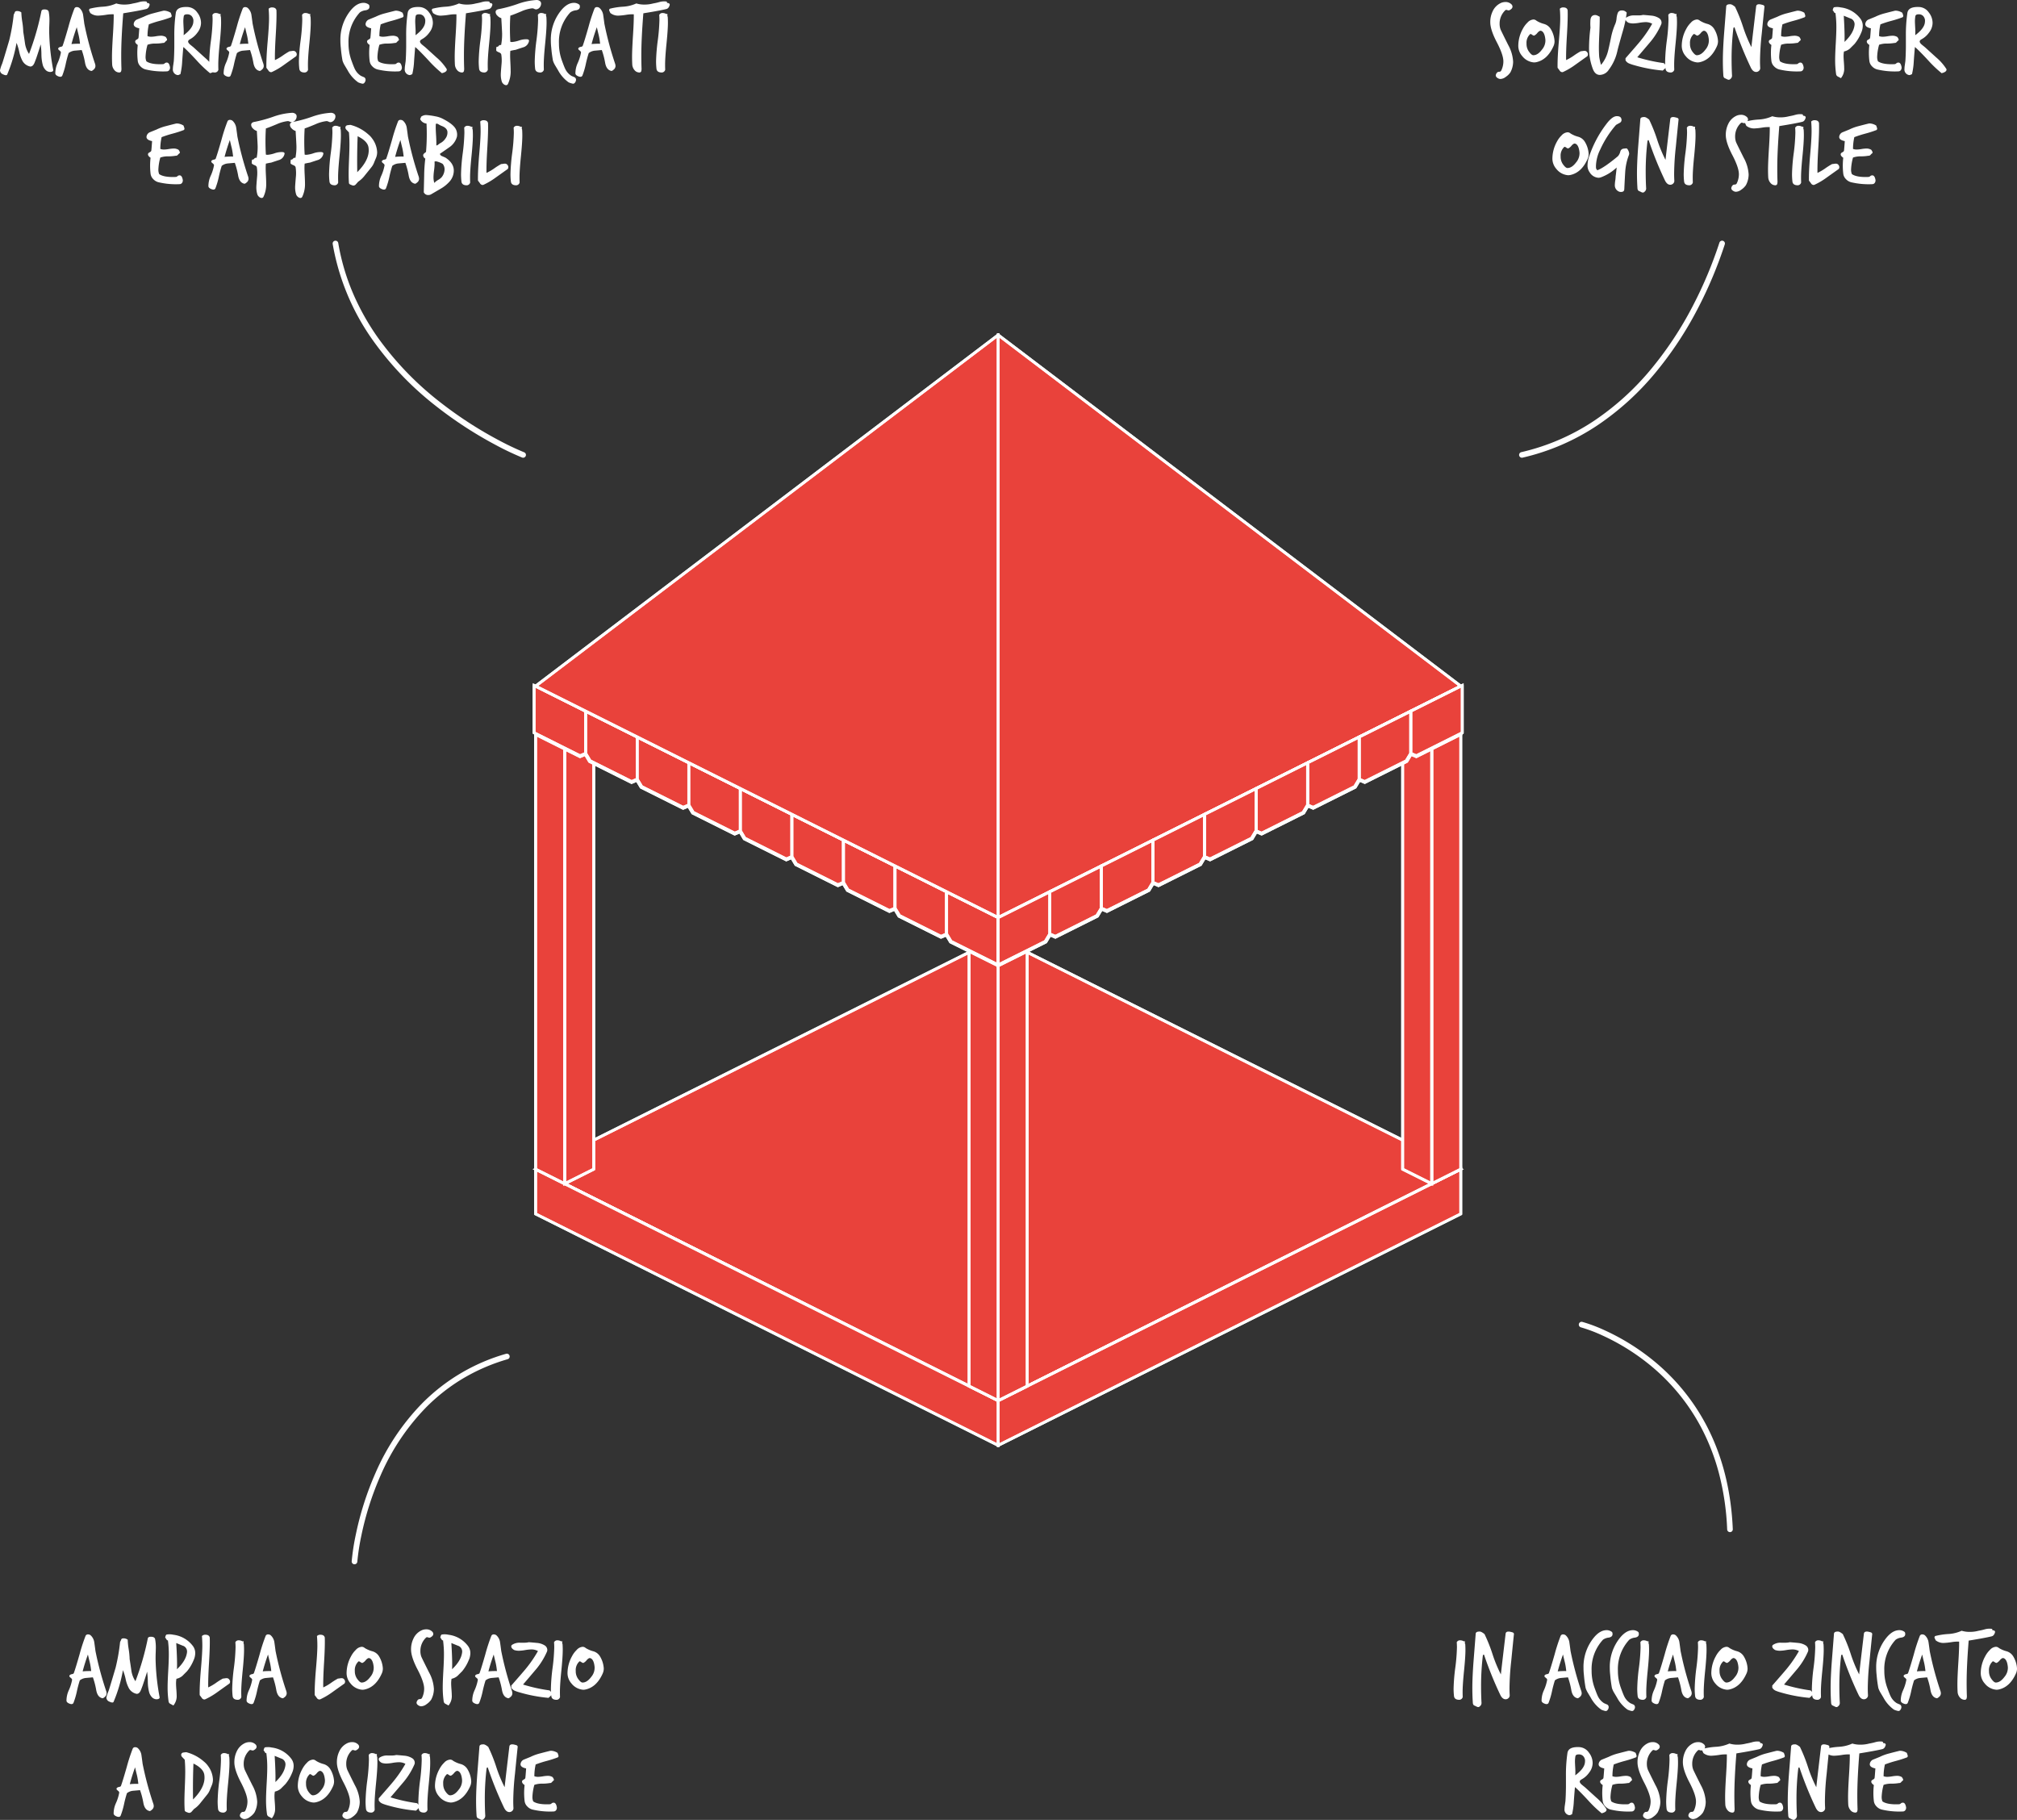 <svg xmlns="http://www.w3.org/2000/svg" xmlns:xlink="http://www.w3.org/1999/xlink" width="715.24" height="645.394" viewBox="0 0 715.24 645.394"><rect x="0" y="0" width="715.24" height="645.394" fill="#333333" stroke="none"/><defs><clipPath id="a"><rect width="330.386" height="395.033" fill="none" stroke="#fff" stroke-width="1"/></clipPath></defs><g transform="translate(-54.538 -2937.831)"><g transform="translate(243.307 3056)"><path d="M2.06,464.738,166.1,546.819l164.038-82.081L166.1,382.656Z" transform="translate(-0.906 -168.272)" fill="#e9423b" fill-rule="evenodd"/><path d="M166.1,547.378l-.224-.112L.943,464.738,166.1,382.1l.224.112,164.934,82.529-.894.447ZM3.177,464.738,166.1,546.259,329.02,464.738,166.1,383.215Z" transform="translate(-0.906 -168.272)" fill="#fff"/><g clip-path="url(#a)"><path d="M166.1,547.319a.5.5,0,0,1-.224-.053L1.836,465.185a.5.5,0,0,1,0-.894l164.037-82.082a.5.5,0,0,1,.448,0l164.04,82.082a.5.5,0,0,1,0,.894L166.322,547.266A.5.5,0,0,1,166.1,547.319ZM3.177,464.738,166.1,546.259,329.02,464.738,166.1,383.215Z" transform="translate(-0.906 -168.272)" fill="#fff"/><path d="M294.853,611.245V627.1l164.038-82.082V529.164Z" transform="translate(-129.66 -232.698)" fill="#e9423b" fill-rule="evenodd"/><path d="M294.353,627.914V610.936l.276-.138,164.762-82.443v16.977l-.276.138-44.889,22.462-119.149,59.62Zm1-16.361V626.3l118.425-59.258,44.613-22.323V529.973Z" transform="translate(-129.66 -232.698)" fill="#fff"/><path d="M294.853,627.6a.5.5,0,0,1-.5-.5v-15.86a.5.5,0,0,1,.276-.447l164.038-82.081a.5.5,0,0,1,.724.447v15.859a.5.5,0,0,1-.276.447l-44.889,22.462-119.149,59.62A.5.5,0,0,1,294.853,627.6Zm.5-16.051V626.3l118.425-59.258,44.613-22.323V529.973Z" transform="translate(-129.66 -232.698)" fill="#fff"/><path d="M166.1,611.245V627.1L2.06,545.023V529.164Z" transform="translate(-0.906 -232.698)" fill="#e9423b" fill-rule="evenodd"/><path d="M166.6,627.914l-.724-.362L1.836,545.47l-.276-.138V528.355l.724.362L166.6,610.936ZM2.56,544.714,165.6,626.3V611.553L2.56,529.973Z" transform="translate(-0.906 -232.698)" fill="#fff"/><path d="M166.1,627.6a.5.5,0,0,1-.224-.053L1.836,545.47a.5.5,0,0,1-.276-.447V529.164a.5.5,0,0,1,.724-.447L166.322,610.8a.5.5,0,0,1,.276.447V627.1a.5.5,0,0,1-.5.5ZM2.56,544.714,165.6,626.3V611.553L2.56,529.973Z" transform="translate(-0.906 -232.698)" fill="#fff"/><path d="M569.247,229.823v170.6l10.308-5.158v-170.6Z" transform="translate(-250.324 -98.796)" fill="#e9423b" fill-rule="evenodd"/><path d="M580.055,223.857V395.571l-11.308,5.659V229.514Zm-1,171.1V225.475l-9.308,4.657V399.611Z" transform="translate(-250.324 -98.796)" fill="#fff"/><path d="M579.555,224.166a.5.5,0,0,1,.5.5v170.6a.5.5,0,0,1-.276.447l-10.308,5.158a.5.5,0,0,1-.724-.447v-170.6a.5.5,0,0,1,.276-.447l10.308-5.157A.5.5,0,0,1,579.555,224.166Zm-.5,170.787V225.475l-9.308,4.657V399.611Z" transform="translate(-250.324 -98.796)" fill="#fff"/><path d="M561.155,233.871v170.6l-10.309-5.158V239.029Z" transform="translate(-242.233 -102.844)" fill="#e9423b" fill-rule="evenodd"/><path d="M561.655,233.062V405.278l-11.309-5.659v-160.9Zm-1,170.6V234.681l-9.309,4.658V399Z" transform="translate(-242.233 -102.844)" fill="#fff"/><path d="M561.155,233.371a.5.5,0,0,1,.5.5v170.6a.5.5,0,0,1-.724.447l-10.309-5.158a.5.5,0,0,1-.276-.447V239.029a.5.5,0,0,1,.276-.447l10.309-5.158A.5.5,0,0,1,561.155,233.371Zm-.5,170.288V234.681l-9.309,4.658V399Z" transform="translate(-242.233 -102.844)" fill="#fff"/><path d="M294.853,367.124v170.6l10.309-5.16v-170.6Z" transform="translate(-129.66 -159.173)" fill="#e9423b" fill-rule="evenodd"/><path d="M305.662,361.158V532.872l-11.309,5.661V366.815Zm-1,171.1V362.776l-9.309,4.657V536.914Z" transform="translate(-129.66 -159.173)" fill="#fff"/><path d="M305.162,361.467a.5.5,0,0,1,.5.5v170.6a.5.5,0,0,1-.276.447l-10.309,5.16a.5.5,0,0,1-.724-.447v-170.6a.5.5,0,0,1,.276-.447l10.309-5.157A.5.5,0,0,1,305.162,361.467Zm-.5,170.787V362.776l-9.309,4.657V536.914Z" transform="translate(-129.66 -159.173)" fill="#fff"/><path d="M286.762,367.123v170.6l-10.308-5.16v-170.6Z" transform="translate(-121.57 -159.173)" fill="#e9423b" fill-rule="evenodd"/><path d="M275.954,361.156l11.308,5.659V538.531l-11.308-5.661Zm10.308,6.276-9.308-4.658V532.253l9.308,4.659Z" transform="translate(-121.57 -159.173)" fill="#fff"/><path d="M276.454,361.465a.5.5,0,0,1,.224.053l10.308,5.158a.5.5,0,0,1,.276.447v170.6a.5.5,0,0,1-.724.447l-10.308-5.16a.5.5,0,0,1-.276-.447v-170.6a.5.5,0,0,1,.5-.5Zm9.808,5.967-9.308-4.658V532.253l9.308,4.659Z" transform="translate(-121.57 -159.173)" fill="#fff"/><path d="M20.459,229.823v170.6l10.31-5.158v-170.6Z" transform="translate(-8.997 -98.796)" fill="#e9423b" fill-rule="evenodd"/><path d="M31.269,223.857V395.571l-11.31,5.659V229.514Zm-1,171.1V225.475l-9.31,4.657V399.611Z" transform="translate(-8.997 -98.796)" fill="#fff"/><path d="M30.769,224.166a.5.5,0,0,1,.5.5v170.6a.5.5,0,0,1-.276.447l-10.31,5.158a.5.5,0,0,1-.724-.447v-170.6a.5.5,0,0,1,.276-.447l10.31-5.157A.5.5,0,0,1,30.769,224.166Zm-.5,170.787V225.475l-9.31,4.657V399.611Z" transform="translate(-8.997 -98.796)" fill="#fff"/><path d="M12.369,229.822v170.6L2.06,395.262v-170.6Z" transform="translate(-0.906 -98.795)" fill="#e9423b" fill-rule="evenodd"/><path d="M1.56,223.855l11.308,5.659V401.229L1.56,395.57Zm10.308,6.276L2.56,225.474V394.953l9.308,4.658Z" transform="translate(-0.906 -98.795)" fill="#fff"/><path d="M2.06,224.164a.5.5,0,0,1,.224.053l10.308,5.158a.5.5,0,0,1,.276.447v170.6a.5.5,0,0,1-.724.447L1.837,395.709a.5.5,0,0,1-.276-.447v-170.6a.5.5,0,0,1,.5-.5Zm9.808,5.967L2.56,225.474V394.953l9.308,4.658Z" transform="translate(-0.906 -98.795)" fill="#fff"/><path d="M294.853,207.724l164.038-82.08L294.853,1.117Z" transform="translate(-129.66 -0.491)" fill="#e9423b" fill-rule="evenodd"/><path d="M294.353,208.533V.11L459.834,125.731l-.719.36Zm1-206.409v204.79l162.6-81.358Z" transform="translate(-129.66 -0.491)" fill="#fff"/><path d="M294.853,208.224a.5.5,0,0,1-.5-.5V1.117a.5.5,0,0,1,.8-.4L459.194,125.246a.5.5,0,0,1-.079.845l-164.038,82.08A.5.5,0,0,1,294.853,208.224Zm.5-206.1v204.79l162.6-81.358Z" transform="translate(-129.66 -0.491)" fill="#fff"/><path d="M2.063,252.858l15.778,7.9,1.871-.806.215-.092.119.2,1.533,2.568,14.548,7.278L38,269.1l.213-.092.119.2,1.533,2.566,14.548,7.279,1.871-.806.215-.091.12.2,1.532,2.565L72.7,288.208l1.871-.806.214-.092.12.2,1.533,2.569,14.546,7.278,1.872-.805.215-.091.119.2,1.533,2.566,14.546,7.279,1.872-.806.215-.092.119.2,1.533,2.568,14.548,7.278,1.871-.806.213-.092.121.2,1.533,2.567,14.546,7.278,1.872-.8.215-.092.119.2,1.533,2.566L166.1,334.92v.589l-16.832-8.393-.069-.036-.04-.067-1.453-2.433-1.77.763-.112.048-.113-.055-14.728-7.37-.071-.034-.038-.067-1.453-2.432-1.77.761-.113.048-.112-.055-14.728-7.37-.07-.034-.04-.067-1.452-2.433-1.772.762-.112.048-.113-.055-14.728-7.37-.071-.034-.038-.067-1.452-2.433-1.772.761-.112.049-.112-.055-14.729-7.371-.069-.034-.04-.067-1.452-2.432-1.77.761-.114.049-.111-.055-14.729-7.371-.069-.034-.04-.067-1.452-2.432-1.77.761-.113.048-.113-.055-14.728-7.369-.071-.035-.038-.067-1.452-2.432-1.772.761-.112.049L36,270.441,21.27,263.072l-.07-.035-.04-.066-1.452-2.434-1.772.762-.112.049-.111-.057L2.063,253.46Z" transform="translate(-0.907 -111.193)" fill="#e9423b" fill-rule="evenodd"/><path d="M1.563,252.048l16.294,8.162,2.275-.98.344.578,1.458,2.442,14.209,7.109,2.275-.981.344.581,1.457,2.439,14.209,7.11L56.3,277.7l.4-.169.344.573,1.457,2.441,14.209,7.11,2.274-.978.345.575,1.458,2.444L91,296.806l2.277-.976.343.576,1.458,2.44,14.208,7.11,2.276-.98.344.578L113.36,308l14.209,7.109,2.27-.98.347.575,1.459,2.444,14.207,7.109,2.276-.977,1.8,3.016,16.669,8.32v1.707l-17.757-8.858-1.341-2.246-1.692.728-.319-.157-14.795-7.4-.14-.067-.113-.2-1.226-2.052-1.693.728-.319-.158-14.929-7.468-1.343-2.251-1.693.728-.319-.157-14.795-7.4-.141-.067-.113-.2-1.225-2.052-1.692.729-.32-.158-14.93-7.47-1.343-2.25-1.7.729-.318-.159-14.927-7.468-.116-.192-1.229-2.058-1.694.727-.318-.157-14.937-7.473-.111-.195-1.225-2.052-1.693.731-.323-.163-14.926-7.469-.114-.188L19.5,261.17l-1.7.732-.322-.165L1.563,253.769Z" transform="translate(-0.907 -111.193)" fill="#fff"/><path d="M2.063,252.358a.5.5,0,0,1,.224.053l15.57,7.8,1.872-.806a.5.5,0,0,1,.628.2l.119.2,1.458,2.442,14.209,7.109,1.87-.806a.5.5,0,0,1,.629.2l.119.2,1.457,2.439,14.209,7.11L56.3,277.7a.5.5,0,0,1,.623.2l.12.2,1.457,2.441,14.209,7.11,1.872-.806a.5.5,0,0,1,.626.2l.12.2,1.458,2.444L91,296.806,92.872,296a.5.5,0,0,1,.625.2l.119.2,1.458,2.44,14.208,7.11,1.873-.806a.5.5,0,0,1,.628.2l.119.2L113.36,308l14.209,7.109,1.869-.806a.5.5,0,0,1,.627.2l.121.2,1.459,2.444,14.207,7.109,1.874-.8a.5.5,0,0,1,.626.2l1.577,2.64,16.393,8.182a.5.5,0,0,1,.277.447v.589a.5.5,0,0,1-.723.447l-16.832-8.393-.006,0-.069-.036a.5.5,0,0,1-.2-.188l-1.268-2.123-1.48.637a.5.5,0,0,1-.418-.011l-.113-.055-14.795-7.4a.5.5,0,0,1-.218-.2l-.036-.062-1.226-2.052-1.481.637a.5.5,0,0,1-.418-.012l-.112-.055-14.8-7.4a.5.5,0,0,1-.21-.193l-1.267-2.123-1.481.637a.5.5,0,0,1-.418-.011l-.113-.055-14.795-7.4a.5.5,0,0,1-.218-.2l-.036-.063-1.225-2.052-1.479.636a.5.5,0,0,1-.421-.01l-.112-.055-14.8-7.4a.5.5,0,0,1-.209-.192l-1.267-2.123-1.482.637a.5.5,0,0,1-.42-.012l-.111-.055-14.8-7.4a.5.5,0,0,1-.207-.19l-.04-.067-1.229-2.058-1.483.637a.5.5,0,0,1-.417-.011l-.113-.055-14.8-7.4a.5.5,0,0,1-.212-.2l-.036-.063-1.225-2.052-1.477.636a.5.5,0,0,1-.427-.011l-.112-.057-14.8-7.4a.5.5,0,0,1-.2-.187l-.04-.066L19.5,261.17l-1.478.637a.5.5,0,0,1-.429-.012l-.111-.057L1.839,253.907a.5.5,0,0,1-.276-.447v-.6a.5.5,0,0,1,.5-.5Z" transform="translate(-0.907 -111.193)" fill="#fff"/><path d="M19.4,232.067v14.968l-1.984.854-16.3-8.159V222.918Z" transform="translate(-0.491 -98.028)" fill="#e9423b" fill-rule="evenodd"/><path d="M.617,222.109,19.9,231.758v15.606l-2.5,1.076-16.784-8.4ZM18.9,232.376,1.617,223.728v15.694l15.815,7.917,1.468-.632Z" transform="translate(-0.491 -98.028)" fill="#fff"/><path d="M1.117,222.418a.5.5,0,0,1,.224.053l18.284,9.149a.5.5,0,0,1,.276.447v14.968a.5.5,0,0,1-.3.459l-1.984.854a.5.5,0,0,1-.421-.012l-16.3-8.159a.5.5,0,0,1-.276-.447V222.918a.5.5,0,0,1,.5-.5ZM18.9,232.376,1.617,223.728v15.694l15.815,7.917,1.468-.632Z" transform="translate(-0.491 -98.028)" fill="#fff"/><path d="M52.037,248.4v14.968l-1.985.854-14.726-7.371-1.574-2.633V239.249Z" transform="translate(-14.842 -105.209)" fill="#e9423b" fill-rule="evenodd"/><path d="M33.252,238.44l19.286,9.649V263.7l-2.5,1.076-15.065-7.54-1.72-2.876Zm18.286,10.267-17.286-8.649v14.02l1.429,2.389,14.388,7.2,1.469-.632Z" transform="translate(-14.842 -105.209)" fill="#fff"/><path d="M33.752,238.749a.5.5,0,0,1,.224.053l18.286,9.149a.5.5,0,0,1,.276.447v14.968a.5.5,0,0,1-.3.459l-1.985.854a.5.5,0,0,1-.421-.012L35.1,257.3a.5.5,0,0,1-.205-.191l-1.574-2.633a.5.5,0,0,1-.071-.257V239.249a.5.5,0,0,1,.5-.5Zm17.786,9.958-17.286-8.649v14.02l1.429,2.389,14.388,7.2,1.469-.632Z" transform="translate(-14.842 -105.209)" fill="#fff"/><path d="M84.675,264.729V279.7l-1.984.854L67.962,273.18l-1.573-2.634V255.578Z" transform="translate(-29.194 -112.39)" fill="#e9423b" fill-rule="evenodd"/><path d="M65.889,254.769l19.286,9.651v15.6l-2.5,1.076-15.067-7.538-1.718-2.878Zm18.286,10.269-17.286-8.65v14.021l1.427,2.39,14.39,7.2,1.469-.632Z" transform="translate(-29.194 -112.39)" fill="#fff"/><path d="M66.389,255.078a.5.5,0,0,1,.224.053L84.9,264.282a.5.5,0,0,1,.276.447V279.7a.5.5,0,0,1-.3.459l-1.984.854a.5.5,0,0,1-.421-.012l-14.729-7.369a.5.5,0,0,1-.206-.191L65.96,270.8a.5.5,0,0,1-.071-.256V255.578a.5.5,0,0,1,.5-.5Zm17.786,9.96-17.286-8.65v14.021l1.427,2.39,14.39,7.2,1.469-.632Z" transform="translate(-29.194 -112.39)" fill="#fff"/><path d="M117.312,281.057v14.968l-1.984.852L100.6,289.508l-1.573-2.634V271.906Z" transform="translate(-43.547 -119.57)" fill="#e9423b" fill-rule="evenodd"/><path d="M98.527,271.1l19.286,9.651v15.607l-2.5,1.074-15.066-7.538-1.719-2.878Zm18.286,10.269-17.286-8.65v14.021l1.428,2.39,14.39,7.2,1.468-.631Z" transform="translate(-43.547 -119.57)" fill="#fff"/><path d="M99.027,271.406a.5.5,0,0,1,.224.053l18.286,9.151a.5.5,0,0,1,.276.447v14.968a.5.5,0,0,1-.3.459l-1.984.852a.5.5,0,0,1-.421-.012l-14.728-7.369a.5.5,0,0,1-.206-.191L98.6,287.131a.5.5,0,0,1-.071-.256V271.906a.5.5,0,0,1,.5-.5Zm17.786,9.96-17.286-8.65v14.021l1.428,2.39,14.39,7.2,1.468-.631Z" transform="translate(-43.547 -119.57)" fill="#fff"/><path d="M149.952,297.388v14.968l-1.986.852-14.728-7.369-1.573-2.633V288.24Z" transform="translate(-57.899 -126.752)" fill="#e9423b" fill-rule="evenodd"/><path d="M131.165,287.43l19.287,9.649v15.607l-2.5,1.074-15.066-7.538-1.718-2.876ZM149.452,297.7l-17.287-8.649v14.021l1.427,2.389,14.39,7.2,1.47-.631Z" transform="translate(-57.899 -126.752)" fill="#fff"/><path d="M131.665,287.74a.5.5,0,0,1,.224.053l18.287,9.149a.5.5,0,0,1,.276.447v14.968a.5.5,0,0,1-.3.46l-1.986.852a.5.5,0,0,1-.421-.012l-14.728-7.369a.5.5,0,0,1-.206-.191l-1.573-2.633a.5.5,0,0,1-.071-.256V288.24a.5.5,0,0,1,.5-.5Zm17.787,9.958-17.287-8.649v14.021l1.427,2.389,14.39,7.2,1.47-.631Z" transform="translate(-57.899 -126.752)" fill="#fff"/><path d="M182.588,313.719v14.968l-1.984.854-14.729-7.371-1.573-2.633V304.57Z" transform="translate(-72.251 -133.933)" fill="#e9423b" fill-rule="evenodd"/><path d="M163.8,303.76l19.286,9.649v15.606l-2.5,1.076-15.067-7.54-1.718-2.876Zm18.286,10.267L164.8,305.379V319.4l1.427,2.389,14.39,7.2,1.469-.632Z" transform="translate(-72.251 -133.933)" fill="#fff"/><path d="M164.3,304.07a.5.5,0,0,1,.224.053l18.286,9.149a.5.5,0,0,1,.276.447v14.968a.5.5,0,0,1-.3.459L180.8,330a.5.5,0,0,1-.421-.012l-14.729-7.371a.5.5,0,0,1-.205-.191l-1.573-2.633a.5.5,0,0,1-.071-.256V304.57a.5.5,0,0,1,.5-.5Zm17.786,9.958L164.8,305.379V319.4l1.427,2.389,14.39,7.2,1.469-.632Z" transform="translate(-72.251 -133.933)" fill="#fff"/><path d="M215.225,330.049v14.968l-1.985.852L198.513,338.5l-1.573-2.633V320.9Z" transform="translate(-86.604 -141.114)" fill="#e9423b" fill-rule="evenodd"/><path d="M196.44,320.091l19.286,9.649v15.607l-2.5,1.074-15.066-7.538-1.718-2.876Zm18.286,10.267-17.286-8.649V335.73l1.427,2.389,14.39,7.2,1.469-.631Z" transform="translate(-86.604 -141.114)" fill="#fff"/><path d="M196.94,320.4a.5.5,0,0,1,.224.053l18.286,9.149a.5.5,0,0,1,.276.447v14.968a.5.5,0,0,1-.3.459l-1.985.852a.5.5,0,0,1-.421-.012l-14.728-7.369a.5.5,0,0,1-.206-.191l-1.573-2.633a.5.5,0,0,1-.071-.256V320.9a.5.5,0,0,1,.5-.5Zm17.786,9.958-17.286-8.649V335.73l1.427,2.389,14.39,7.2,1.469-.631Z" transform="translate(-86.604 -141.114)" fill="#fff"/><path d="M247.865,346.379v14.967l-1.986.854-14.728-7.369-1.573-2.633V337.23Z" transform="translate(-100.956 -148.296)" fill="#e9423b" fill-rule="evenodd"/><path d="M229.078,336.421l19.287,9.649v15.6l-2.5,1.076L230.8,355.212l-1.718-2.876Zm18.287,10.267-17.287-8.649V352.06l1.427,2.389,14.39,7.2,1.47-.632Z" transform="translate(-100.956 -148.296)" fill="#fff"/><path d="M229.578,336.73a.5.5,0,0,1,.224.053l18.287,9.149a.5.5,0,0,1,.276.447v14.967a.5.5,0,0,1-.3.459l-1.986.854a.5.5,0,0,1-.421-.012l-14.728-7.369a.5.5,0,0,1-.206-.191l-1.573-2.633a.5.5,0,0,1-.071-.256V337.23a.5.5,0,0,1,.5-.5Zm17.787,9.958-17.287-8.649V352.06l1.427,2.389,14.39,7.2,1.47-.632Z" transform="translate(-100.956 -148.296)" fill="#fff"/><path d="M280.5,362.708V379.5l-16.713-8.341-1.573-2.633V353.557Z" transform="translate(-115.308 -155.475)" fill="#e9423b" fill-rule="evenodd"/><path d="M261.715,352.748,281,362.4v17.91l-17.567-8.767-1.718-2.877ZM280,363.017l-17.286-8.65v14.022l1.427,2.389L280,378.692Z" transform="translate(-115.308 -155.475)" fill="#fff"/><path d="M262.215,353.057a.5.5,0,0,1,.224.053l18.286,9.151a.5.5,0,0,1,.276.447V379.5a.5.5,0,0,1-.723.447l-16.713-8.341a.5.5,0,0,1-.206-.191l-1.573-2.633a.5.5,0,0,1-.071-.256V353.557a.5.5,0,0,1,.5-.5ZM280,363.017l-17.286-8.65v14.022l1.427,2.389L280,378.692Z" transform="translate(-115.308 -155.475)" fill="#fff"/><path d="M458.892,252.858l-15.78,7.9-1.871-.806-.213-.092-.12.2-1.533,2.568-14.546,7.278-1.872-.806-.213-.092-.121.2-1.531,2.566-14.548,7.279-1.872-.806-.213-.091-.12.2-1.533,2.565-14.546,7.279-1.872-.806-.213-.092-.121.2-1.533,2.569-14.546,7.278-1.872-.805-.213-.091-.121.2-1.533,2.566-14.546,7.279-1.872-.806-.213-.092-.12.2-1.533,2.568L333.4,315.655l-1.872-.806-.213-.092-.12.2-1.533,2.567L315.116,324.8l-1.872-.8-.213-.092-.121.2-1.531,2.566-16.525,8.247v.589l16.832-8.393.07-.036.04-.067,1.453-2.433,1.77.763.113.048.111-.055,14.728-7.37.071-.034.039-.067,1.453-2.432,1.77.761.112.048.113-.055,14.728-7.37.071-.034.038-.067,1.453-2.433,1.77.762.112.048.112-.055,14.728-7.37.071-.034.039-.067,1.453-2.433,1.77.761.114.049.111-.055,14.728-7.371.071-.034.04-.067,1.452-2.432,1.77.761.112.049.113-.055,14.728-7.371.069-.034.04-.067,1.452-2.432,1.772.761.112.048.112-.055,14.729-7.369.071-.035.039-.067,1.452-2.432,1.772.761.113.049.112-.057,14.728-7.369.071-.035.038-.066,1.453-2.434,1.77.762.112.049.113-.057,15.651-7.832Z" transform="translate(-129.66 -111.193)" fill="#e9423b" fill-rule="evenodd"/><path d="M459.392,252.048v1.721l-16.25,8.133-.328-.144-1.364-.587-1.339,2.248-.206.1-15.047,7.53-.328-.144-1.366-.587-1.338,2.247-.2.1L406.572,280.2l-1.694-.728-1.343,2.25-.2.1-15.048,7.528-.324-.141-1.366-.588-1.345,2.252-.2.1L370,298.495l-1.7-.729-1.341,2.251-.206.1-15.046,7.528-1.693-.728-1.262,2.115-.077.135-.207.1-15.047,7.527-1.691-.728-1.341,2.25-.206.1-15.043,7.528-.326-.139-1.37-.59-1.342,2.247-.2.1-17.555,8.754V334.61l16.671-8.32,1.579-2.643.226-.373.613.265,1.658.713,14.209-7.109,1.8-3.019.616.267,1.657.713L347.593,308l1.8-3.02.615.267,1.658.713,14.207-7.11,1.805-3.016,2.272.976,14.208-7.108,1.581-2.646.226-.373,2.272.978,14.208-7.11,1.8-3.015.614.261,1.661.715,14.209-7.11,1.8-3.019.615.267,1.657.713,14.208-7.109,1.8-3.02.615.267,1.656.713Z" transform="translate(-129.66 -111.193)" fill="#fff"/><path d="M458.892,252.358a.5.5,0,0,1,.5.5v.6a.5.5,0,0,1-.276.447L443.352,261.8a.5.5,0,0,1-.426.011l-.112-.049-1.364-.587-1.264,2.118a.5.5,0,0,1-.21.2l-.071.035-14.837,7.424a.5.5,0,0,1-.426.012l-.113-.049-1.366-.587-1.263,2.117a.5.5,0,0,1-.209.2l-14.913,7.461a.5.5,0,0,1-.419.011l-1.481-.637-1.267,2.123a.5.5,0,0,1-.209.192l-.069.034-14.84,7.426a.5.5,0,0,1-.42.01l-.112-.049-1.366-.588-1.267,2.123a.5.5,0,0,1-.213.194l-.068.033-14.835,7.424a.5.5,0,0,1-.42.012l-1.482-.637-1.264,2.118a.5.5,0,0,1-.216.2l-.067.032-14.839,7.425a.5.5,0,0,1-.419.011l-1.48-.637-1.262,2.115a.5.5,0,0,1-.218.2l-.067.032-14.841,7.426a.5.5,0,0,1-.418.011l-1.48-.637-1.264,2.117a.5.5,0,0,1-.216.2l-.067.032-14.836,7.424a.5.5,0,0,1-.419.013l-.113-.048-1.37-.59-1.268,2.123a.5.5,0,0,1-.2.189l-.07.036,0,0-16.832,8.393a.5.5,0,0,1-.723-.447v-.589a.5.5,0,0,1,.277-.447l16.394-8.181,1.579-2.643a.5.5,0,0,1,.626-.2l.213.092,1.658.713,14.209-7.109,1.578-2.642a.5.5,0,0,1,.628-.2l.213.092,1.657.713L347.593,308l1.579-2.645a.5.5,0,0,1,.627-.2l.213.092,1.658.713,14.207-7.11,1.58-2.643a.5.5,0,0,1,.625-.2l1.872.8,14.208-7.108,1.581-2.646a.5.5,0,0,1,.626-.2l1.871.805,14.208-7.11,1.579-2.642a.5.5,0,0,1,.624-.2l.213.091,1.661.715,14.209-7.11,1.578-2.643a.5.5,0,0,1,.628-.2l.213.092,1.657.713,14.208-7.109,1.579-2.644a.5.5,0,0,1,.627-.2l.213.092,1.656.713,15.572-7.8A.5.5,0,0,1,458.892,252.358Z" transform="translate(-129.66 -111.193)" fill="#fff"/><path d="M555.954,232.067v14.968l1.985.854,16.3-8.159V222.918Z" transform="translate(-244.479 -98.028)" fill="#e9423b" fill-rule="evenodd"/><path d="M574.74,222.109v17.93l-16.785,8.4-2.5-1.076V231.758Zm-1,17.313V223.728l-17.286,8.649v14.33l1.469.632Z" transform="translate(-244.479 -98.028)" fill="#fff"/><path d="M574.24,222.418a.5.5,0,0,1,.5.5v16.812a.5.5,0,0,1-.276.447l-16.3,8.159a.5.5,0,0,1-.421.012l-1.985-.854a.5.5,0,0,1-.3-.459V232.067a.5.5,0,0,1,.276-.447l18.286-9.149A.5.5,0,0,1,574.24,222.418Zm-.5,17V223.728l-17.286,8.649v14.33l1.469.632Z" transform="translate(-244.479 -98.028)" fill="#fff"/><path d="M523.317,248.4v14.968l1.984.854,14.729-7.371,1.573-2.633V239.249Z" transform="translate(-230.126 -105.209)" fill="#e9423b" fill-rule="evenodd"/><path d="M542.1,238.44v15.915l-1.718,2.876-15.067,7.54-2.5-1.076V248.089Zm-1,15.639v-14.02l-17.286,8.649v14.33l1.469.632,14.39-7.2Z" transform="translate(-230.126 -105.209)" fill="#fff"/><path d="M541.6,238.749a.5.5,0,0,1,.5.5v14.968a.5.5,0,0,1-.071.256l-1.573,2.633a.5.5,0,0,1-.206.191l-14.729,7.371a.5.5,0,0,1-.421.012l-1.984-.854a.5.5,0,0,1-.3-.459V248.4a.5.5,0,0,1,.276-.447l18.286-9.149A.5.5,0,0,1,541.6,238.749Zm-.5,15.33v-14.02l-17.286,8.649v14.33l1.469.632,14.39-7.2Z" transform="translate(-230.126 -105.209)" fill="#fff"/><path d="M490.679,264.729V279.7l1.985.854,14.728-7.369,1.573-2.634V255.578Z" transform="translate(-215.774 -112.39)" fill="#e9423b" fill-rule="evenodd"/><path d="M509.464,254.769v15.916l-1.718,2.878L492.68,281.1l-2.5-1.076v-15.6Zm-1,15.64V256.388l-17.286,8.65v14.328l1.469.632,14.389-7.2Z" transform="translate(-215.774 -112.39)" fill="#fff"/><path d="M508.964,255.078a.5.5,0,0,1,.5.5v14.968a.5.5,0,0,1-.071.256l-1.573,2.634a.5.5,0,0,1-.206.191L492.888,281a.5.5,0,0,1-.421.012l-1.985-.854a.5.5,0,0,1-.3-.459V264.729a.5.5,0,0,1,.276-.447l18.286-9.151A.5.5,0,0,1,508.964,255.078Zm-.5,15.33V256.388l-17.286,8.65v14.328l1.469.632,14.389-7.2Z" transform="translate(-215.774 -112.39)" fill="#fff"/><path d="M458.041,281.057v14.968l1.985.852,14.728-7.369,1.573-2.634V271.906Z" transform="translate(-201.422 -119.57)" fill="#e9423b" fill-rule="evenodd"/><path d="M476.827,271.1v15.916l-1.718,2.878-15.066,7.538-2.5-1.074V280.748Zm-1,15.64V272.716l-17.286,8.65V295.7l1.469.631,14.39-7.2Z" transform="translate(-201.422 -119.57)" fill="#fff"/><path d="M476.327,271.406a.5.5,0,0,1,.5.5v14.968a.5.5,0,0,1-.071.256l-1.573,2.634a.5.5,0,0,1-.206.191l-14.728,7.369a.5.5,0,0,1-.421.012l-1.985-.852a.5.5,0,0,1-.3-.459V281.057a.5.5,0,0,1,.276-.447l18.286-9.151A.5.5,0,0,1,476.327,271.406Zm-.5,15.33V272.716l-17.286,8.65V295.7l1.469.631,14.39-7.2Z" transform="translate(-201.422 -119.57)" fill="#fff"/><path d="M425.4,297.388v14.968l1.984.852,14.729-7.369,1.573-2.633V288.24Z" transform="translate(-187.07 -126.752)" fill="#e9423b" fill-rule="evenodd"/><path d="M444.189,287.43v15.915l-1.718,2.876L427.4,313.76l-2.5-1.074V297.08Zm-1,15.639V289.049L425.9,297.7v14.33l1.468.631,14.39-7.2Z" transform="translate(-187.07 -126.752)" fill="#fff"/><path d="M443.689,287.74a.5.5,0,0,1,.5.5v14.968a.5.5,0,0,1-.071.256l-1.573,2.633a.5.5,0,0,1-.206.191l-14.729,7.369a.5.5,0,0,1-.421.012l-1.984-.852a.5.5,0,0,1-.3-.459V297.388a.5.5,0,0,1,.276-.447l18.286-9.149A.5.5,0,0,1,443.689,287.74Zm-.5,15.33V289.049L425.9,297.7v14.33l1.468.631,14.39-7.2Z" transform="translate(-187.07 -126.752)" fill="#fff"/><path d="M392.766,313.719v14.968l1.985.854,14.728-7.371,1.573-2.633V304.57Z" transform="translate(-172.717 -133.933)" fill="#e9423b" fill-rule="evenodd"/><path d="M411.551,303.76v15.915l-1.718,2.876-15.066,7.54-2.5-1.076V313.41Zm-1,15.639V305.379l-17.286,8.649v14.33l1.469.632,14.39-7.2Z" transform="translate(-172.717 -133.933)" fill="#fff"/><path d="M411.051,304.07a.5.5,0,0,1,.5.5v14.968a.5.5,0,0,1-.071.256l-1.573,2.633a.5.5,0,0,1-.206.191l-14.728,7.371a.5.5,0,0,1-.421.012l-1.985-.854a.5.5,0,0,1-.3-.459V313.719a.5.5,0,0,1,.276-.447l18.286-9.149A.5.5,0,0,1,411.051,304.07Zm-.5,15.33V305.379l-17.286,8.649v14.33l1.469.632,14.39-7.2Z" transform="translate(-172.717 -133.933)" fill="#fff"/><path d="M360.128,330.049v14.968l1.985.852,14.728-7.369,1.573-2.633V320.9Z" transform="translate(-158.365 -141.114)" fill="#e9423b" fill-rule="evenodd"/><path d="M378.914,320.091v15.915l-1.718,2.876-15.066,7.538-2.5-1.074V329.74Zm-1,15.639V321.709l-17.286,8.649v14.33l1.469.631,14.39-7.2Z" transform="translate(-158.365 -141.114)" fill="#fff"/><path d="M378.414,320.4a.5.5,0,0,1,.5.5v14.968a.5.5,0,0,1-.071.256l-1.573,2.633a.5.5,0,0,1-.206.191l-14.728,7.369a.5.5,0,0,1-.421.012l-1.985-.852a.5.5,0,0,1-.3-.459V330.049a.5.5,0,0,1,.276-.447l18.286-9.149A.5.5,0,0,1,378.414,320.4Zm-.5,15.33V321.709l-17.286,8.649v14.33l1.469.631,14.39-7.2Z" transform="translate(-158.365 -141.114)" fill="#fff"/><path d="M327.491,346.379v14.967l1.984.854,14.728-7.369,1.573-2.633V337.23Z" transform="translate(-144.013 -148.296)" fill="#e9423b" fill-rule="evenodd"/><path d="M346.276,336.421v15.915l-1.719,2.876-15.066,7.538-2.5-1.076v-15.6Zm-1,15.639v-14.02l-17.286,8.649v14.328l1.469.632,14.39-7.2Z" transform="translate(-144.013 -148.296)" fill="#fff"/><path d="M345.776,336.73a.5.5,0,0,1,.5.5V352.2a.5.5,0,0,1-.071.256l-1.573,2.633a.5.5,0,0,1-.205.191L329.7,362.647a.5.5,0,0,1-.421.012l-1.984-.854a.5.5,0,0,1-.3-.459V346.379a.5.5,0,0,1,.276-.447l18.286-9.149A.5.5,0,0,1,345.776,336.73Zm-.5,15.33v-14.02l-17.286,8.649v14.328l1.469.632,14.39-7.2Z" transform="translate(-144.013 -148.296)" fill="#fff"/><path d="M294.853,362.708V379.5l16.713-8.341,1.573-2.633V353.557Z" transform="translate(-129.66 -155.475)" fill="#e9423b" fill-rule="evenodd"/><path d="M313.639,352.748v15.917l-1.718,2.877-17.567,8.767V362.4Zm-1,15.641V354.367l-17.286,8.65v15.675l15.859-7.915Z" transform="translate(-129.66 -155.475)" fill="#fff"/><path d="M313.139,353.057a.5.5,0,0,1,.5.5v14.969a.5.5,0,0,1-.071.256L312,371.416a.5.5,0,0,1-.206.191l-16.713,8.341a.5.5,0,0,1-.723-.447V362.708a.5.5,0,0,1,.276-.447l18.286-9.151A.5.5,0,0,1,313.139,353.057Zm-.5,15.331V354.367l-17.286,8.65v15.675l15.859-7.915Z" transform="translate(-129.66 -155.475)" fill="#fff"/><path d="M166.1,207.724,2.063,125.644l81.014-61.5L166.1,1.117Z" transform="translate(-0.907 -0.491)" fill="#e9423b" fill-rule="evenodd"/><path d="M166.6,208.533,1.121,125.731l.64-.486,81.014-61.5L165.8.719l.8-.609ZM3.005,125.556,165.6,206.914V2.124L83.38,64.54Z" transform="translate(-0.907 -0.491)" fill="#fff"/><path d="M166.1,208.224a.5.5,0,0,1-.224-.053L1.839,126.091a.5.5,0,0,1-.079-.845l81.014-61.5L165.8.719a.5.5,0,0,1,.8.4V207.724a.5.5,0,0,1-.5.5ZM3.005,125.556,165.6,206.914V2.124L83.38,64.54Z" transform="translate(-0.907 -0.491)" fill="#fff"/></g></g><g transform="translate(-1.5 -89.549)"><path d="M39.382,5.22q0,.72-1.044,1.26a.772.772,0,0,1-.612.036q-.5-.144-.54-.144a.622.622,0,0,0-.432.216A6.464,6.464,0,0,0,34.81,11.34a5.7,5.7,0,0,0,.324,1.944q.144.4,2.736,5.58A13.7,13.7,0,0,1,39.6,24.732a8.053,8.053,0,0,1-.972,3.816,5.872,5.872,0,0,1-1.62,1.584,3.319,3.319,0,0,1-1.872.756,1.729,1.729,0,0,1-.612-.108q-1.08-.468-1.08-1.188a1.74,1.74,0,0,1,.54-1.044.984.984,0,0,1,.684-.216.772.772,0,0,0,.72-.432,7.446,7.446,0,0,0,.756-3.24q0-2.34-2.322-6.786T31.5,10.764a8.656,8.656,0,0,1,.864-3.924A5.916,5.916,0,0,1,35.134,4a3.739,3.739,0,0,1,1.62-.4,2.92,2.92,0,0,1,2.268.828A1.188,1.188,0,0,1,39.382,5.22Zm14.544,14q-2.124,4.788-6.012,5.688a4.15,4.15,0,0,1-.936.108,5.853,5.853,0,0,1-4.14-2.232,5.537,5.537,0,0,1-1.4-3.924,12.534,12.534,0,0,1,1.584-5.724,8.715,8.715,0,0,1,1.656-2.232A3.14,3.14,0,0,1,46.8,9.792a1.632,1.632,0,0,1,1.08.432,9.981,9.981,0,0,0,2.7,1.152,4.066,4.066,0,0,1,2.448,1.944,9.305,9.305,0,0,1,1.26,4.14A4.214,4.214,0,0,1,53.926,19.224Zm-2.88-2.232q-.252-2.628-1.4-3.132a.884.884,0,0,0-.324-.072q-.432,0-1.08.72a3.458,3.458,0,0,1-1.116.972q-.252.108-.72-.216a1.622,1.622,0,0,0-.612-.324.244.244,0,0,0-.18.072,4.173,4.173,0,0,0-1.26,3.348,4.63,4.63,0,0,0,.72,2.628q1.008,1.476,1.692,1.476,1.584,0,3.06-1.98A4.979,4.979,0,0,0,51.046,16.992Zm14.868,5.832q-.072.036-4.212,2.988a24.924,24.924,0,0,1-4.284,2.556.959.959,0,0,1-.432.108,1.183,1.183,0,0,1-.936-.648q-.648-.864-.684-.9-.072-3.168.4-8.82.54-6.012.54-8.676,0-1.836-.144-3.456a1.61,1.61,0,0,1,1.188-.468q1.368,0,1.584,1.008.108,2.952-.252,8.838t-.288,8.838a17.6,17.6,0,0,0,2.628-1.512,24.486,24.486,0,0,1,2.556-1.62,4.69,4.69,0,0,0,.63-.072,4.683,4.683,0,0,1,.666-.072,1.108,1.108,0,0,1,1.044.576A1.127,1.127,0,0,1,65.914,22.824ZM79.882,7.38a41.522,41.522,0,0,1-1.44,6.732q-1.62,5.652-1.872,6.84a16.986,16.986,0,0,1-3.024,6.624,3.9,3.9,0,0,1-3.24,1.872q-1.62-.036-2.412-2.052a21.153,21.153,0,0,1-1.368-7.956,58.288,58.288,0,0,1,.5-6.768,16.811,16.811,0,0,1-.036-2.232q0-2.232,1.728-2.232a1.8,1.8,0,0,1,.774.2q.414.2.81.414.036,1.836-.108,5.4-.18,3.816-.18,5.508,0,1.8.108,3.276a21.425,21.425,0,0,0,.648,2.88,11.918,11.918,0,0,0,2.376-4.5q.288-.936,1.152-5.112A23.126,23.126,0,0,1,75.85,11.3,6.806,6.806,0,0,0,76.282,9.4a7.4,7.4,0,0,1,.432-1.944,1.391,1.391,0,0,1,1.368-.864A2.02,2.02,0,0,1,79.882,7.38ZM93.634,26.028a1.2,1.2,0,0,1,.108.468,1.01,1.01,0,0,1-.36.738q-.36.342-.72.666A53.011,53.011,0,0,1,82.4,25.956a14.223,14.223,0,0,1-1.692-.576,2.627,2.627,0,0,1-1.26-1.116,3.573,3.573,0,0,0,0-.72q4.1-4.68,5.076-5.868A43.739,43.739,0,0,0,88.918,11.3a4.762,4.762,0,0,0-2.34-.576,15.2,15.2,0,0,0-2.214.234,15.15,15.15,0,0,1-2.178.234,5.332,5.332,0,0,1-1.692-.252q-1.044-.612-1.044-1.3a.717.717,0,0,1,.18-.468,4.778,4.778,0,0,1,3.024-.828h1.3a6.937,6.937,0,0,0,1.728-.18q1.44.108,2.916.252a6.134,6.134,0,0,1,2.682.864,1.91,1.91,0,0,1,.954,1.62,1.631,1.631,0,0,1-.108.576,25.631,25.631,0,0,1-3.744,6.12Q86,20.412,83.626,23.184a58.2,58.2,0,0,0,9.216,2.052Q93.238,25.236,93.634,26.028Zm4-17.244q.072,1.044.072,2.16,0,2.448-.5,7.38t-.5,7.452q0,.936.036,1.836a1.292,1.292,0,0,1-1.4.972q-1.548-.072-1.692-1.332a23.484,23.484,0,0,1-.144-2.664,65.925,65.925,0,0,1,.594-7.308,65.856,65.856,0,0,0,.594-7.272q0-.936-.072-1.836a1.27,1.27,0,0,1,1.224-.684,2.71,2.71,0,0,1,1.368.4.437.437,0,0,1,.216-.108q.108,0,.108.36a1.551,1.551,0,0,0,0,.5A.232.232,0,0,0,97.63,8.784Zm14.256,10.44q-2.124,4.788-6.012,5.688a4.15,4.15,0,0,1-.936.108,5.853,5.853,0,0,1-4.14-2.232,5.537,5.537,0,0,1-1.4-3.924,12.534,12.534,0,0,1,1.584-5.724,8.715,8.715,0,0,1,1.656-2.232,3.14,3.14,0,0,1,2.124-1.116,1.632,1.632,0,0,1,1.08.432,9.982,9.982,0,0,0,2.7,1.152,4.066,4.066,0,0,1,2.448,1.944,9.305,9.305,0,0,1,1.26,4.14A4.214,4.214,0,0,1,111.886,19.224Zm-2.88-2.232q-.252-2.628-1.4-3.132a.884.884,0,0,0-.324-.072q-.432,0-1.08.72a3.458,3.458,0,0,1-1.116.972q-.252.108-.72-.216a1.622,1.622,0,0,0-.612-.324.244.244,0,0,0-.18.072,4.173,4.173,0,0,0-1.26,3.348,4.63,4.63,0,0,0,.72,2.628q1.008,1.476,1.692,1.476,1.584,0,3.06-1.98A4.979,4.979,0,0,0,109.006,16.992ZM128.734,5.184q-.5,4.824-.972,9.684a93.847,93.847,0,0,0-.612,9.612q0,1.26.072,2.484a1.24,1.24,0,0,1-.414,1.008,1.441,1.441,0,0,1-1.026.432q-1.116,0-1.872-1.512a127.058,127.058,0,0,1-5.724-14.112q-.072-.216-.18-.216-.252,0-.324.5A91.846,91.846,0,0,0,117.07,23.9q0,2.736.144,5.58a1.484,1.484,0,0,1-.612,1.44.757.757,0,0,1-.54.252,1.452,1.452,0,0,1-.648-.216q-.54-.252-.684-.324-.468-.144-.576-.864-.036-.576-.072-1.188-.108-2.016-.108-4.212,0-3.816.432-9.54.684-8.712.756-9.648.036-.792,1.332-.792.612-.072,1.8.9a55.711,55.711,0,0,1,2.844,7.128,49.275,49.275,0,0,0,2.952,7.164q.54-4.788,1.692-14.472.108-.72,1.044-.72a3.173,3.173,0,0,1,.756.108q.576.144.684.18A.755.755,0,0,1,128.734,5.184ZM142.954,9a38.824,38.824,0,0,1-3.924,1.26,38.824,38.824,0,0,0-3.924,1.26,18.858,18.858,0,0,0-.468,4.176,3.782,3.782,0,0,0,1.332.216,12.255,12.255,0,0,0,1.692-.18,12.255,12.255,0,0,1,1.692-.18,3.3,3.3,0,0,1,1.728.432,2.506,2.506,0,0,1,.5.936.44.44,0,0,1-.252.4,4.227,4.227,0,0,0-.5.5.824.824,0,0,1-.72.288,15.24,15.24,0,0,1-2.772.216,8.021,8.021,0,0,0-2.7.432,18.04,18.04,0,0,0-.684,4.212,3.945,3.945,0,0,0,.288,1.656q1.692,1.188,5.868,1.008a.981.981,0,0,0,.612-.27.938.938,0,0,1,.54-.27q1.008-.216,1.332,1.512a1.431,1.431,0,0,1-.2,1.062,1.066,1.066,0,0,1-.882.522,26.884,26.884,0,0,1-7.56-.684,3.816,3.816,0,0,1-1.836-1.116,3.226,3.226,0,0,1-.936-1.944,24.338,24.338,0,0,1,0-5.616q-1.008-.684-.9-1.332.036-.324.558-.594t.594-.558q.072-.288.288-3.42-2.016-.4-1.98-1.512A1.932,1.932,0,0,1,131,9.756l2.3-.936A17.1,17.1,0,0,1,136.654,7.6q1.764-.468,3.528-.9a2.236,2.236,0,0,1,.432-.036,4.667,4.667,0,0,1,2.268.756q.036.144.18.54a1.945,1.945,0,0,1,.144.576A.551.551,0,0,1,142.954,9Zm20.052,5.544a14.9,14.9,0,0,1-2.34,3.924l-1.656,1.656a4.663,4.663,0,0,1-2.088,1.008,8.723,8.723,0,0,0-.144,1.692q0,.684.108,2.07t.108,2.034a5.182,5.182,0,0,1-1.152,3.672l-1.008-.54a1.139,1.139,0,0,1-.684-.792,34.508,34.508,0,0,1-.36-5.22q0-1.908.216-5.688t.216-5.724a37.688,37.688,0,0,0-.324-5.148q-.288.108-.54-.36t-.432-.54q.18-1.152.612-1.152a5.945,5.945,0,0,1,2.232.072,10.21,10.21,0,0,1,7.056,4.1,4.166,4.166,0,0,1,.756,2.448A6.112,6.112,0,0,1,163.006,14.544Zm-2.34-2.772A2.179,2.179,0,0,0,159.442,9.5q-.072,0-2.592-1.044.4,6.624.252,9.288Q160.306,14.724,160.666,11.772ZM177.694,9a38.824,38.824,0,0,1-3.924,1.26,38.824,38.824,0,0,0-3.924,1.26,18.858,18.858,0,0,0-.468,4.176,3.782,3.782,0,0,0,1.332.216,12.255,12.255,0,0,0,1.692-.18,12.255,12.255,0,0,1,1.692-.18,3.3,3.3,0,0,1,1.728.432,2.506,2.506,0,0,1,.5.936.44.44,0,0,1-.252.4,4.227,4.227,0,0,0-.5.5.824.824,0,0,1-.72.288,15.24,15.24,0,0,1-2.772.216,8.021,8.021,0,0,0-2.7.432,18.04,18.04,0,0,0-.684,4.212,3.945,3.945,0,0,0,.288,1.656q1.692,1.188,5.868,1.008a.981.981,0,0,0,.612-.27.938.938,0,0,1,.54-.27q1.008-.216,1.332,1.512a1.431,1.431,0,0,1-.2,1.062,1.066,1.066,0,0,1-.882.522,26.884,26.884,0,0,1-7.56-.684,3.816,3.816,0,0,1-1.836-1.116,3.226,3.226,0,0,1-.936-1.944,24.338,24.338,0,0,1,0-5.616q-1.008-.684-.9-1.332.036-.324.558-.594t.594-.558q.072-.288.288-3.42-2.016-.4-1.98-1.512a1.932,1.932,0,0,1,1.26-1.656l2.3-.936A17.1,17.1,0,0,1,171.394,7.6q1.764-.468,3.528-.9a2.236,2.236,0,0,1,.432-.036,4.667,4.667,0,0,1,2.268.756q.036.144.18.54a1.945,1.945,0,0,1,.144.576A.551.551,0,0,1,177.694,9Zm15.48,18.252a.526.526,0,0,1,.108.324q0,.828-1.728,1.26A42.478,42.478,0,0,1,186.8,24.3q-3.168-3.42-4.716-4.752-.108.936-.4,4.9a25.192,25.192,0,0,1-.648,4.752,1.917,1.917,0,0,0-.45.18.914.914,0,0,1-.63.108,1.972,1.972,0,0,1-1.584-2.2,9.6,9.6,0,0,1,.144-1.44q.144-1.044.18-1.3.144-2.088.18-4.968V15.66a52.959,52.959,0,0,1,.54-8.244q.36-2.232,4.212-2.052a4.416,4.416,0,0,1,3.384,1.944,6.009,6.009,0,0,1,1.332,3.744,5.649,5.649,0,0,1-1.26,3.384,7.88,7.88,0,0,1-2.664,2.376q-.648.36-.648.792,0,.468.756,1.116l1.152.936q.036.036,3.96,3.6A18.28,18.28,0,0,1,193.174,27.252Zm-7.6-16.164a4.939,4.939,0,0,0,.072-1.152,2.654,2.654,0,0,0-.63-1.368,2.086,2.086,0,0,0-1.674-.612q-.864,0-1.08.54a10.529,10.529,0,0,0-.18,2.052q0,.468.108,2.412a19.97,19.97,0,0,1,0,2.412Q185.182,13.14,185.578,11.088ZM66.022,59.224Q63.9,64.012,60.01,64.912a4.151,4.151,0,0,1-.936.108,5.853,5.853,0,0,1-4.14-2.232,5.537,5.537,0,0,1-1.4-3.924,12.534,12.534,0,0,1,1.584-5.724,8.715,8.715,0,0,1,1.656-2.232,3.14,3.14,0,0,1,2.124-1.116,1.632,1.632,0,0,1,1.08.432,9.981,9.981,0,0,0,2.7,1.152,4.066,4.066,0,0,1,2.448,1.944,9.305,9.305,0,0,1,1.26,4.14A4.214,4.214,0,0,1,66.022,59.224Zm-2.88-2.232q-.252-2.628-1.4-3.132a.884.884,0,0,0-.324-.072q-.432,0-1.08.72a3.458,3.458,0,0,1-1.116.972q-.252.108-.72-.216a1.622,1.622,0,0,0-.612-.324.244.244,0,0,0-.18.072,4.173,4.173,0,0,0-1.26,3.348,4.63,4.63,0,0,0,.72,2.628q1.008,1.476,1.692,1.476,1.584,0,3.06-1.98A4.979,4.979,0,0,0,63.142,56.992ZM80.6,58a20.457,20.457,0,0,0-1.26,5.94q-.18,3.06-.324,6.12-.072.9-1.188.9a1.729,1.729,0,0,1-.612-.108A2.393,2.393,0,0,1,75.67,68.44a12.138,12.138,0,0,1,.144-1.53,12.1,12.1,0,0,0,.144-1.494q.144-1.044.36-3.132A16.353,16.353,0,0,1,70.7,65.776a2.718,2.718,0,0,1-.864.144,3.9,3.9,0,0,1-3.06-1.872,4.165,4.165,0,0,1-.792-2.592,10.349,10.349,0,0,1,.612-3.2A39.671,39.671,0,0,1,72.682,46.84q2.088-2.772,3.708-2.772,1.44,0,1.62,1.08a1.126,1.126,0,0,1-.612,1.3q-1.26.684-1.332.756a35.775,35.775,0,0,0-5.544,8.64,13.988,13.988,0,0,0-1.548,5.868q0,.468.036.936a.888.888,0,0,1,.216.342q.144.306.4.2,2.376-.936,7.164-4.932a4.159,4.159,0,0,0,.828-1.656,1.314,1.314,0,0,1,1.3-1.008q-.288,0,.576-.072.432-.072.576.144a3.22,3.22,0,0,1,.684,1.656A1.843,1.843,0,0,1,80.6,58ZM98.278,45.184q-.5,4.824-.972,9.684a93.849,93.849,0,0,0-.612,9.612q0,1.26.072,2.484a1.24,1.24,0,0,1-.414,1.008,1.441,1.441,0,0,1-1.026.432q-1.116,0-1.872-1.512A127.058,127.058,0,0,1,87.73,52.78q-.072-.216-.18-.216-.252,0-.324.5A91.846,91.846,0,0,0,86.614,63.9q0,2.736.144,5.58a1.484,1.484,0,0,1-.612,1.44.757.757,0,0,1-.54.252,1.452,1.452,0,0,1-.648-.216q-.54-.252-.684-.324-.468-.144-.576-.864-.036-.576-.072-1.188-.108-2.016-.108-4.212,0-3.816.432-9.54.684-8.712.756-9.648.036-.792,1.332-.792.612-.072,1.8.9a55.711,55.711,0,0,1,2.844,7.128,49.275,49.275,0,0,0,2.952,7.164q.54-4.788,1.692-14.472.108-.72,1.044-.72a3.173,3.173,0,0,1,.756.108q.576.144.684.18A.755.755,0,0,1,98.278,45.184Zm5.94,3.6q.072,1.044.072,2.16,0,2.448-.5,7.38t-.5,7.452q0,.936.036,1.836a1.292,1.292,0,0,1-1.4.972q-1.548-.072-1.692-1.332a23.485,23.485,0,0,1-.144-2.664,65.925,65.925,0,0,1,.594-7.308,65.856,65.856,0,0,0,.594-7.272q0-.936-.072-1.836a1.27,1.27,0,0,1,1.224-.684,2.71,2.71,0,0,1,1.368.4.437.437,0,0,1,.216-.108q.108,0,.108.36a1.551,1.551,0,0,0,0,.5A.232.232,0,0,0,104.218,48.784ZM122.9,45.22q0,.72-1.044,1.26a.772.772,0,0,1-.612.036q-.5-.144-.54-.144a.622.622,0,0,0-.432.216,6.464,6.464,0,0,0-1.944,4.752,5.7,5.7,0,0,0,.324,1.944q.144.4,2.736,5.58a13.7,13.7,0,0,1,1.728,5.868,8.053,8.053,0,0,1-.972,3.816,5.872,5.872,0,0,1-1.62,1.584,3.319,3.319,0,0,1-1.872.756,1.729,1.729,0,0,1-.612-.108q-1.08-.468-1.08-1.188a1.74,1.74,0,0,1,.54-1.044.984.984,0,0,1,.684-.216.772.772,0,0,0,.72-.432,7.447,7.447,0,0,0,.756-3.24q0-2.34-2.322-6.786t-2.322-7.11a8.656,8.656,0,0,1,.864-3.924A5.916,5.916,0,0,1,118.654,44a3.739,3.739,0,0,1,1.62-.4,2.92,2.92,0,0,1,2.268.828A1.188,1.188,0,0,1,122.9,45.22Zm20.448-.648q-.324,1.3-1.224,1.512-2.34.576-8.136,1.512-.72,8.964-.72,14.94,0,2.268.072,4.464a3.248,3.248,0,0,1-.072,1.044.661.661,0,0,1-.72.54,2.237,2.237,0,0,1-1.728-.882,3.308,3.308,0,0,1-.756-1.89q-.072-1.332-.072-2.808,0-2.376.324-7.524.324-4.932.288-7.524a13.171,13.171,0,0,0-2.7.18,22.7,22.7,0,0,1-2.736.288,4.33,4.33,0,0,1-2.88-.936q-.432-.936-.432-.972a.849.849,0,0,1,.252-.54,24.591,24.591,0,0,1,4.716-.72,13.2,13.2,0,0,0,4.68-1.152,9.6,9.6,0,0,0,2.88.4,11.9,11.9,0,0,0,3.1-.4,18.662,18.662,0,0,0,2.2-.5,6.068,6.068,0,0,1,2.16-.216q.648,0,.54.54Q143.35,43.924,143.35,44.572Zm-.72,4.212q.072,1.044.072,2.16,0,2.448-.5,7.38t-.5,7.452q0,.936.036,1.836a1.292,1.292,0,0,1-1.4.972q-1.548-.072-1.692-1.332a23.486,23.486,0,0,1-.144-2.664,65.926,65.926,0,0,1,.594-7.308,65.854,65.854,0,0,0,.594-7.272q0-.936-.072-1.836a1.27,1.27,0,0,1,1.224-.684,2.71,2.71,0,0,1,1.368.4.437.437,0,0,1,.216-.108q.108,0,.108.36a1.55,1.55,0,0,0,0,.5A.232.232,0,0,0,142.63,48.784Zm12.42,14.04q-.072.036-4.212,2.988a24.923,24.923,0,0,1-4.284,2.556.959.959,0,0,1-.432.108,1.183,1.183,0,0,1-.936-.648q-.648-.864-.684-.9-.072-3.168.4-8.82.54-6.012.54-8.676,0-1.836-.144-3.456a1.61,1.61,0,0,1,1.188-.468q1.368,0,1.584,1.008.108,2.952-.252,8.838t-.288,8.838a17.6,17.6,0,0,0,2.628-1.512,24.486,24.486,0,0,1,2.556-1.62,4.69,4.69,0,0,0,.63-.072,4.683,4.683,0,0,1,.666-.072,1.108,1.108,0,0,1,1.044.576A1.127,1.127,0,0,1,155.05,62.824ZM168.442,49a38.824,38.824,0,0,1-3.924,1.26,38.824,38.824,0,0,0-3.924,1.26,18.858,18.858,0,0,0-.468,4.176,3.781,3.781,0,0,0,1.332.216,12.255,12.255,0,0,0,1.692-.18,12.255,12.255,0,0,1,1.692-.18,3.3,3.3,0,0,1,1.728.432,2.506,2.506,0,0,1,.5.936.44.44,0,0,1-.252.4,4.227,4.227,0,0,0-.5.5.824.824,0,0,1-.72.288,15.24,15.24,0,0,1-2.772.216,8.021,8.021,0,0,0-2.7.432,18.04,18.04,0,0,0-.684,4.212,3.945,3.945,0,0,0,.288,1.656q1.692,1.188,5.868,1.008a.981.981,0,0,0,.612-.27.938.938,0,0,1,.54-.27q1.008-.216,1.332,1.512a1.431,1.431,0,0,1-.2,1.062,1.066,1.066,0,0,1-.882.522,26.884,26.884,0,0,1-7.56-.684,3.816,3.816,0,0,1-1.836-1.116,3.226,3.226,0,0,1-.936-1.944,24.338,24.338,0,0,1,0-5.616q-1.008-.684-.9-1.332.036-.324.558-.594t.594-.558q.072-.288.288-3.42-2.016-.4-1.98-1.512a1.932,1.932,0,0,1,1.26-1.656l2.3-.936a17.1,17.1,0,0,1,3.348-1.224q1.764-.468,3.528-.9a2.236,2.236,0,0,1,.432-.036,4.667,4.667,0,0,1,2.268.756q.036.144.18.54a1.945,1.945,0,0,1,.144.576A.551.551,0,0,1,168.442,49Z" transform="translate(553 3024.5)" fill="#fff"/><path d="M7.618,8.784q.072,1.044.072,2.16,0,2.448-.5,7.38t-.5,7.452q0,.936.036,1.836a1.292,1.292,0,0,1-1.4.972q-1.548-.072-1.692-1.332a23.485,23.485,0,0,1-.144-2.664,65.926,65.926,0,0,1,.594-7.308,65.856,65.856,0,0,0,.594-7.272q0-.936-.072-1.836a1.27,1.27,0,0,1,1.224-.684,2.71,2.71,0,0,1,1.368.4A.437.437,0,0,1,7.4,7.776q.108,0,.108.36a1.551,1.551,0,0,0,0,.5A.232.232,0,0,0,7.618,8.784Zm17.28-3.6q-.5,4.824-.972,9.684a93.848,93.848,0,0,0-.612,9.612q0,1.26.072,2.484a1.24,1.24,0,0,1-.414,1.008,1.441,1.441,0,0,1-1.026.432q-1.116,0-1.872-1.512A127.059,127.059,0,0,1,14.35,12.78q-.072-.216-.18-.216-.252,0-.324.5A91.845,91.845,0,0,0,13.234,23.9q0,2.736.144,5.58a1.484,1.484,0,0,1-.612,1.44.757.757,0,0,1-.54.252,1.452,1.452,0,0,1-.648-.216q-.54-.252-.684-.324-.468-.144-.576-.864-.036-.576-.072-1.188-.108-2.016-.108-4.212,0-3.816.432-9.54.684-8.712.756-9.648.036-.792,1.332-.792.612-.072,1.8.9A55.711,55.711,0,0,1,17.3,12.42a49.275,49.275,0,0,0,2.952,7.164q.54-4.788,1.692-14.472.108-.72,1.044-.72a3.173,3.173,0,0,1,.756.108q.576.144.684.18A.755.755,0,0,1,24.9,5.184Zm23.8,20.088a2.934,2.934,0,0,1,.216,1.008,1.636,1.636,0,0,1-.612,1.26q-.612.54-.828.5-1.764-.324-2.232-2.844a27.693,27.693,0,0,0-1.188-4.572l-2.448.216a4.079,4.079,0,0,0-2.2.864,40.717,40.717,0,0,0-1.044,3.96,26.245,26.245,0,0,1-1.188,4q-.288.648-1.224.36-1.188-.4-1.26-1.08a8.855,8.855,0,0,1,.792-3.672,15.705,15.705,0,0,0,1.188-3.744q.036-.324-.468-.72t-.5-.612a.609.609,0,0,1,.162-.378,1.392,1.392,0,0,1,.756-.324q.594-.126.666-.378.648-1.8,2.052-6.7A61.55,61.55,0,0,1,41.458,5.9a.876.876,0,0,1,.9-.5,1.383,1.383,0,0,1,.9.324,4.181,4.181,0,0,1,1.3,2.592q.216,1.476.4,2.952A114.349,114.349,0,0,0,48.694,25.272ZM43.438,18.4a22.946,22.946,0,0,0-.468-2.988q-.36-1.44-.684-2.88-1.08,2.988-1.872,5.976A23.732,23.732,0,0,1,43.438,18.4Zm16.416-13.1q0,.972-1.3,1.224a4.3,4.3,0,0,0-2.088.756,15.3,15.3,0,0,0-4.032,10.98,17.554,17.554,0,0,0,1.008,5.976q.828,2.3,1.188,3.024a5.9,5.9,0,0,0,2.2,2.52q.54.252,1.08.468a1,1,0,0,1,.576.9,1.621,1.621,0,0,1-.378,1.044.779.779,0,0,1-.81.36,7.269,7.269,0,0,1-1.44-.468,12.5,12.5,0,0,1-3.744-4.284q-.5-.828-1.026-1.71a8.207,8.207,0,0,1-.774-1.674,45.788,45.788,0,0,1-.612-4.644,21.561,21.561,0,0,1-.144-2.448A16.4,16.4,0,0,1,53.266,6.48q2.16-2.592,4.5-2.592A3.017,3.017,0,0,1,59.6,4.5Q59.854,4.68,59.854,5.292Zm9.324,0q0,.972-1.3,1.224a4.3,4.3,0,0,0-2.088.756,15.3,15.3,0,0,0-4.032,10.98,17.554,17.554,0,0,0,1.008,5.976q.828,2.3,1.188,3.024a5.9,5.9,0,0,0,2.2,2.52q.54.252,1.08.468a1,1,0,0,1,.576.9,1.621,1.621,0,0,1-.378,1.044.779.779,0,0,1-.81.36,7.269,7.269,0,0,1-1.44-.468,12.5,12.5,0,0,1-3.744-4.284q-.5-.828-1.026-1.71a8.207,8.207,0,0,1-.774-1.674,45.788,45.788,0,0,1-.612-4.644,21.561,21.561,0,0,1-.144-2.448A16.4,16.4,0,0,1,62.59,6.48q2.16-2.592,4.5-2.592a3.017,3.017,0,0,1,1.836.612Q69.178,4.68,69.178,5.292Zm3.564,3.492q.072,1.044.072,2.16,0,2.448-.5,7.38t-.5,7.452q0,.936.036,1.836a1.292,1.292,0,0,1-1.4.972q-1.548-.072-1.692-1.332a23.484,23.484,0,0,1-.144-2.664A65.925,65.925,0,0,1,69.2,17.28a65.857,65.857,0,0,0,.594-7.272q0-.936-.072-1.836a1.27,1.27,0,0,1,1.224-.684,2.71,2.71,0,0,1,1.368.4.437.437,0,0,1,.216-.108q.108,0,.108.36a1.551,1.551,0,0,0,0,.5A.232.232,0,0,0,72.742,8.784ZM87.718,25.272a2.934,2.934,0,0,1,.216,1.008,1.636,1.636,0,0,1-.612,1.26q-.612.54-.828.5Q84.73,27.72,84.262,25.2a27.693,27.693,0,0,0-1.188-4.572l-2.448.216a4.079,4.079,0,0,0-2.2.864,40.717,40.717,0,0,0-1.044,3.96,26.244,26.244,0,0,1-1.188,4q-.288.648-1.224.36-1.188-.4-1.26-1.08a8.855,8.855,0,0,1,.792-3.672,15.7,15.7,0,0,0,1.188-3.744q.036-.324-.468-.72t-.5-.612a.609.609,0,0,1,.162-.378,1.392,1.392,0,0,1,.756-.324q.594-.126.666-.378.648-1.8,2.052-6.7A61.55,61.55,0,0,1,80.482,5.9a.876.876,0,0,1,.9-.5,1.383,1.383,0,0,1,.9.324,4.181,4.181,0,0,1,1.3,2.592q.216,1.476.4,2.952A114.35,114.35,0,0,0,87.718,25.272ZM82.462,18.4a22.947,22.947,0,0,0-.468-2.988q-.36-1.44-.684-2.88-1.08,2.988-1.872,5.976A23.732,23.732,0,0,1,82.462,18.4ZM93.118,8.784q.072,1.044.072,2.16,0,2.448-.5,7.38t-.5,7.452q0,.936.036,1.836a1.292,1.292,0,0,1-1.4.972q-1.548-.072-1.692-1.332a23.484,23.484,0,0,1-.144-2.664,65.925,65.925,0,0,1,.594-7.308,65.856,65.856,0,0,0,.594-7.272q0-.936-.072-1.836a1.27,1.27,0,0,1,1.224-.684,2.71,2.71,0,0,1,1.368.4.437.437,0,0,1,.216-.108q.108,0,.108.36a1.551,1.551,0,0,0,0,.5A.232.232,0,0,0,93.118,8.784Zm14.256,10.44q-2.124,4.788-6.012,5.688a4.15,4.15,0,0,1-.936.108,5.853,5.853,0,0,1-4.14-2.232,5.537,5.537,0,0,1-1.4-3.924,12.534,12.534,0,0,1,1.584-5.724,8.715,8.715,0,0,1,1.656-2.232,3.14,3.14,0,0,1,2.124-1.116,1.632,1.632,0,0,1,1.08.432,9.982,9.982,0,0,0,2.7,1.152,4.066,4.066,0,0,1,2.448,1.944,9.305,9.305,0,0,1,1.26,4.14A4.214,4.214,0,0,1,107.374,19.224Zm-2.88-2.232q-.252-2.628-1.4-3.132a.884.884,0,0,0-.324-.072q-.432,0-1.08.72a3.458,3.458,0,0,1-1.116.972q-.252.108-.72-.216a1.622,1.622,0,0,0-.612-.324.244.244,0,0,0-.18.072A4.173,4.173,0,0,0,97.8,18.36a4.63,4.63,0,0,0,.72,2.628q1.008,1.476,1.692,1.476,1.584,0,3.06-1.98A4.979,4.979,0,0,0,104.494,16.992Zm26.172,9.036a1.2,1.2,0,0,1,.108.468,1.01,1.01,0,0,1-.36.738q-.36.342-.72.666a53.011,53.011,0,0,1-10.26-1.944,14.223,14.223,0,0,1-1.692-.576,2.627,2.627,0,0,1-1.26-1.116,3.573,3.573,0,0,0,0-.72q4.1-4.68,5.076-5.868A43.739,43.739,0,0,0,125.95,11.3a4.762,4.762,0,0,0-2.34-.576,15.2,15.2,0,0,0-2.214.234,15.15,15.15,0,0,1-2.178.234,5.332,5.332,0,0,1-1.692-.252q-1.044-.612-1.044-1.3a.717.717,0,0,1,.18-.468,4.778,4.778,0,0,1,3.024-.828h1.3a6.937,6.937,0,0,0,1.728-.18q1.44.108,2.916.252a6.134,6.134,0,0,1,2.682.864,1.91,1.91,0,0,1,.954,1.62,1.63,1.63,0,0,1-.108.576,25.631,25.631,0,0,1-3.744,6.12q-2.376,2.808-4.752,5.58a58.2,58.2,0,0,0,9.216,2.052Q130.27,25.236,130.666,26.028Zm4-17.244q.072,1.044.072,2.16,0,2.448-.5,7.38t-.5,7.452q0,.936.036,1.836a1.292,1.292,0,0,1-1.4.972q-1.548-.072-1.692-1.332a23.486,23.486,0,0,1-.144-2.664,65.926,65.926,0,0,1,.594-7.308,65.854,65.854,0,0,0,.594-7.272q0-.936-.072-1.836a1.27,1.27,0,0,1,1.224-.684,2.71,2.71,0,0,1,1.368.4.437.437,0,0,1,.216-.108q.108,0,.108.36a1.55,1.55,0,0,0,0,.5A.232.232,0,0,0,134.662,8.784Zm17.28-3.6q-.5,4.824-.972,9.684a93.847,93.847,0,0,0-.612,9.612q0,1.26.072,2.484a1.24,1.24,0,0,1-.414,1.008,1.441,1.441,0,0,1-1.026.432q-1.116,0-1.872-1.512a127.06,127.06,0,0,1-5.724-14.112q-.072-.216-.18-.216-.252,0-.324.5a91.844,91.844,0,0,0-.612,10.836q0,2.736.144,5.58a1.484,1.484,0,0,1-.612,1.44.757.757,0,0,1-.54.252,1.452,1.452,0,0,1-.648-.216q-.54-.252-.684-.324-.468-.144-.576-.864-.036-.576-.072-1.188-.108-2.016-.108-4.212,0-3.816.432-9.54.684-8.712.756-9.648.036-.792,1.332-.792.612-.072,1.8.9a55.713,55.713,0,0,1,2.844,7.128,49.275,49.275,0,0,0,2.952,7.164q.54-4.788,1.692-14.472.108-.72,1.044-.72a3.173,3.173,0,0,1,.756.108q.576.144.684.18A.755.755,0,0,1,151.942,5.184Zm11.7.108q0,.972-1.3,1.224a4.3,4.3,0,0,0-2.088.756,15.3,15.3,0,0,0-4.032,10.98,17.553,17.553,0,0,0,1.008,5.976q.828,2.3,1.188,3.024a5.9,5.9,0,0,0,2.2,2.52q.54.252,1.08.468a1,1,0,0,1,.576.9,1.621,1.621,0,0,1-.378,1.044.779.779,0,0,1-.81.36,7.269,7.269,0,0,1-1.44-.468,12.5,12.5,0,0,1-3.744-4.284q-.5-.828-1.026-1.71a8.207,8.207,0,0,1-.774-1.674,45.783,45.783,0,0,1-.612-4.644,21.563,21.563,0,0,1-.144-2.448A16.4,16.4,0,0,1,157.054,6.48q2.16-2.592,4.5-2.592a3.017,3.017,0,0,1,1.836.612Q163.642,4.68,163.642,5.292Zm12.42,19.98a2.934,2.934,0,0,1,.216,1.008,1.636,1.636,0,0,1-.612,1.26q-.612.54-.828.5-1.764-.324-2.232-2.844a27.693,27.693,0,0,0-1.188-4.572l-2.448.216a4.079,4.079,0,0,0-2.2.864,40.718,40.718,0,0,0-1.044,3.96,26.245,26.245,0,0,1-1.188,4q-.288.648-1.224.36-1.188-.4-1.26-1.08a8.855,8.855,0,0,1,.792-3.672,15.705,15.705,0,0,0,1.188-3.744q.036-.324-.468-.72t-.5-.612a.609.609,0,0,1,.162-.378,1.392,1.392,0,0,1,.756-.324q.594-.126.666-.378.648-1.8,2.052-6.7A61.554,61.554,0,0,1,168.826,5.9a.876.876,0,0,1,.9-.5,1.383,1.383,0,0,1,.9.324,4.181,4.181,0,0,1,1.3,2.592q.216,1.476.4,2.952A114.347,114.347,0,0,0,176.062,25.272ZM170.806,18.4a22.947,22.947,0,0,0-.468-2.988q-.36-1.44-.684-2.88-1.08,2.988-1.872,5.976A23.732,23.732,0,0,1,170.806,18.4ZM195.5,4.572q-.324,1.3-1.224,1.512-2.34.576-8.136,1.512-.72,8.964-.72,14.94,0,2.268.072,4.464a3.247,3.247,0,0,1-.072,1.044.661.661,0,0,1-.72.54,2.237,2.237,0,0,1-1.728-.882,3.308,3.308,0,0,1-.756-1.89q-.072-1.332-.072-2.808,0-2.376.324-7.524.324-4.932.288-7.524a13.171,13.171,0,0,0-2.7.18,22.7,22.7,0,0,1-2.736.288,4.33,4.33,0,0,1-2.88-.936q-.432-.936-.432-.972a.849.849,0,0,1,.252-.54,24.591,24.591,0,0,1,4.716-.72,13.2,13.2,0,0,0,4.68-1.152,9.6,9.6,0,0,0,2.88.4,11.9,11.9,0,0,0,3.1-.4,18.662,18.662,0,0,0,2.2-.5,6.068,6.068,0,0,1,2.16-.216q.648,0,.54.54Q195.5,3.924,195.5,4.572Zm7.416,14.652q-2.124,4.788-6.012,5.688a4.151,4.151,0,0,1-.936.108,5.853,5.853,0,0,1-4.14-2.232,5.537,5.537,0,0,1-1.4-3.924,12.534,12.534,0,0,1,1.584-5.724,8.716,8.716,0,0,1,1.656-2.232,3.14,3.14,0,0,1,2.124-1.116,1.632,1.632,0,0,1,1.08.432,9.981,9.981,0,0,0,2.7,1.152,4.066,4.066,0,0,1,2.448,1.944,9.305,9.305,0,0,1,1.26,4.14A4.214,4.214,0,0,1,202.918,19.224Zm-2.88-2.232q-.252-2.628-1.4-3.132a.884.884,0,0,0-.324-.072q-.432,0-1.08.72a3.458,3.458,0,0,1-1.116.972q-.252.108-.72-.216a1.622,1.622,0,0,0-.612-.324.244.244,0,0,0-.18.072,4.173,4.173,0,0,0-1.26,3.348,4.63,4.63,0,0,0,.72,2.628q1.008,1.476,1.692,1.476,1.584,0,3.06-1.98A4.979,4.979,0,0,0,200.038,16.992ZM57.622,67.252a.527.527,0,0,1,.108.324q0,.828-1.728,1.26A42.479,42.479,0,0,1,51.25,64.3q-3.168-3.42-4.716-4.752-.108.936-.4,4.9A25.191,25.191,0,0,1,45.49,69.2a1.917,1.917,0,0,0-.45.18.914.914,0,0,1-.63.108,1.972,1.972,0,0,1-1.584-2.2,9.6,9.6,0,0,1,.144-1.44q.144-1.044.18-1.3.144-2.088.18-4.968V55.66a52.958,52.958,0,0,1,.54-8.244q.36-2.232,4.212-2.052a4.416,4.416,0,0,1,3.384,1.944A6.009,6.009,0,0,1,52.8,51.052a5.649,5.649,0,0,1-1.26,3.384,7.88,7.88,0,0,1-2.664,2.376q-.648.36-.648.792,0,.468.756,1.116l1.152.936q.036.036,3.96,3.6A18.28,18.28,0,0,1,57.622,67.252Zm-7.6-16.164a4.939,4.939,0,0,0,.072-1.152,2.654,2.654,0,0,0-.63-1.368,2.086,2.086,0,0,0-1.674-.612q-.864,0-1.08.54a10.529,10.529,0,0,0-.18,2.052q0,.468.108,2.412a19.966,19.966,0,0,1,0,2.412Q49.63,53.14,50.026,51.088ZM68.134,49a38.824,38.824,0,0,1-3.924,1.26,38.824,38.824,0,0,0-3.924,1.26,18.859,18.859,0,0,0-.468,4.176,3.782,3.782,0,0,0,1.332.216,12.255,12.255,0,0,0,1.692-.18,12.255,12.255,0,0,1,1.692-.18,3.3,3.3,0,0,1,1.728.432,2.506,2.506,0,0,1,.5.936.44.44,0,0,1-.252.4,4.228,4.228,0,0,0-.5.5.824.824,0,0,1-.72.288,15.24,15.24,0,0,1-2.772.216,8.021,8.021,0,0,0-2.7.432,18.041,18.041,0,0,0-.684,4.212,3.945,3.945,0,0,0,.288,1.656q1.692,1.188,5.868,1.008a.981.981,0,0,0,.612-.27.939.939,0,0,1,.54-.27q1.008-.216,1.332,1.512a1.431,1.431,0,0,1-.2,1.062,1.066,1.066,0,0,1-.882.522,26.884,26.884,0,0,1-7.56-.684A3.816,3.816,0,0,1,57.3,66.388a3.226,3.226,0,0,1-.936-1.944,24.337,24.337,0,0,1,0-5.616q-1.008-.684-.9-1.332.036-.324.558-.594t.594-.558q.072-.288.288-3.42-2.016-.4-1.98-1.512a1.932,1.932,0,0,1,1.26-1.656l2.3-.936A17.1,17.1,0,0,1,61.834,47.6q1.764-.468,3.528-.9a2.236,2.236,0,0,1,.432-.036,4.667,4.667,0,0,1,2.268.756q.036.144.18.54a1.945,1.945,0,0,1,.144.576A.551.551,0,0,1,68.134,49Zm8.46-3.78q0,.72-1.044,1.26a.772.772,0,0,1-.612.036q-.5-.144-.54-.144a.622.622,0,0,0-.432.216,6.464,6.464,0,0,0-1.944,4.752,5.7,5.7,0,0,0,.324,1.944q.144.4,2.736,5.58a13.7,13.7,0,0,1,1.728,5.868,8.053,8.053,0,0,1-.972,3.816,5.872,5.872,0,0,1-1.62,1.584,3.319,3.319,0,0,1-1.872.756,1.729,1.729,0,0,1-.612-.108q-1.08-.468-1.08-1.188a1.74,1.74,0,0,1,.54-1.044.984.984,0,0,1,.684-.216.772.772,0,0,0,.72-.432,7.447,7.447,0,0,0,.756-3.24q0-2.34-2.322-6.786t-2.322-7.11a8.656,8.656,0,0,1,.864-3.924A5.916,5.916,0,0,1,72.346,44a3.739,3.739,0,0,1,1.62-.4,2.92,2.92,0,0,1,2.268.828A1.188,1.188,0,0,1,76.594,45.22ZM83,48.784q.072,1.044.072,2.16,0,2.448-.5,7.38t-.5,7.452q0,.936.036,1.836a1.292,1.292,0,0,1-1.4.972q-1.548-.072-1.692-1.332a23.485,23.485,0,0,1-.144-2.664,65.925,65.925,0,0,1,.594-7.308,65.856,65.856,0,0,0,.594-7.272q0-.936-.072-1.836a1.27,1.27,0,0,1,1.224-.684,2.71,2.71,0,0,1,1.368.4.437.437,0,0,1,.216-.108q.108,0,.108.36a1.551,1.551,0,0,0,0,.5A.232.232,0,0,0,83,48.784Zm9.684-3.564q0,.72-1.044,1.26a.772.772,0,0,1-.612.036q-.5-.144-.54-.144a.622.622,0,0,0-.432.216,6.464,6.464,0,0,0-1.944,4.752,5.7,5.7,0,0,0,.324,1.944q.144.4,2.736,5.58A13.7,13.7,0,0,1,92.9,64.732a8.053,8.053,0,0,1-.972,3.816,5.872,5.872,0,0,1-1.62,1.584,3.319,3.319,0,0,1-1.872.756,1.729,1.729,0,0,1-.612-.108q-1.08-.468-1.08-1.188a1.74,1.74,0,0,1,.54-1.044.984.984,0,0,1,.684-.216.772.772,0,0,0,.72-.432,7.447,7.447,0,0,0,.756-3.24q0-2.34-2.322-6.786T84.8,50.764a8.656,8.656,0,0,1,.864-3.924A5.916,5.916,0,0,1,88.438,44a3.739,3.739,0,0,1,1.62-.4,2.92,2.92,0,0,1,2.268.828A1.188,1.188,0,0,1,92.686,45.22Zm20.448-.648q-.324,1.3-1.224,1.512-2.34.576-8.136,1.512-.72,8.964-.72,14.94,0,2.268.072,4.464a3.247,3.247,0,0,1-.072,1.044.661.661,0,0,1-.72.54,2.237,2.237,0,0,1-1.728-.882,3.308,3.308,0,0,1-.756-1.89Q99.778,64.48,99.778,63q0-2.376.324-7.524.324-4.932.288-7.524a13.171,13.171,0,0,0-2.7.18,22.7,22.7,0,0,1-2.736.288,4.33,4.33,0,0,1-2.88-.936q-.432-.936-.432-.972a.849.849,0,0,1,.252-.54,24.591,24.591,0,0,1,4.716-.72,13.2,13.2,0,0,0,4.68-1.152,9.6,9.6,0,0,0,2.88.4,11.9,11.9,0,0,0,3.1-.4,18.663,18.663,0,0,0,2.2-.5,6.068,6.068,0,0,1,2.16-.216q.648,0,.54.54Q113.134,43.924,113.134,44.572ZM120.694,49a38.824,38.824,0,0,1-3.924,1.26,38.824,38.824,0,0,0-3.924,1.26,18.859,18.859,0,0,0-.468,4.176,3.781,3.781,0,0,0,1.332.216,12.255,12.255,0,0,0,1.692-.18,12.255,12.255,0,0,1,1.692-.18,3.3,3.3,0,0,1,1.728.432,2.506,2.506,0,0,1,.5.936.44.44,0,0,1-.252.4,4.227,4.227,0,0,0-.5.5.824.824,0,0,1-.72.288,15.24,15.24,0,0,1-2.772.216,8.021,8.021,0,0,0-2.7.432,18.041,18.041,0,0,0-.684,4.212,3.945,3.945,0,0,0,.288,1.656q1.692,1.188,5.868,1.008a.981.981,0,0,0,.612-.27.938.938,0,0,1,.54-.27q1.008-.216,1.332,1.512a1.431,1.431,0,0,1-.2,1.062,1.066,1.066,0,0,1-.882.522,26.884,26.884,0,0,1-7.56-.684,3.816,3.816,0,0,1-1.836-1.116,3.226,3.226,0,0,1-.936-1.944,24.336,24.336,0,0,1,0-5.616q-1.008-.684-.9-1.332.036-.324.558-.594t.594-.558q.072-.288.288-3.42-2.016-.4-1.98-1.512a1.932,1.932,0,0,1,1.26-1.656l2.3-.936a17.1,17.1,0,0,1,3.348-1.224q1.764-.468,3.528-.9a2.236,2.236,0,0,1,.432-.036,4.667,4.667,0,0,1,2.268.756q.036.144.18.54a1.945,1.945,0,0,1,.144.576A.551.551,0,0,1,120.694,49Zm16.056-3.816q-.5,4.824-.972,9.684a93.847,93.847,0,0,0-.612,9.612q0,1.26.072,2.484a1.24,1.24,0,0,1-.414,1.008,1.441,1.441,0,0,1-1.026.432q-1.116,0-1.872-1.512A127.059,127.059,0,0,1,126.2,52.78q-.072-.216-.18-.216-.252,0-.324.5a91.846,91.846,0,0,0-.612,10.836q0,2.736.144,5.58a1.484,1.484,0,0,1-.612,1.44.757.757,0,0,1-.54.252,1.452,1.452,0,0,1-.648-.216q-.54-.252-.684-.324-.468-.144-.576-.864-.036-.576-.072-1.188-.108-2.016-.108-4.212,0-3.816.432-9.54.684-8.712.756-9.648.036-.792,1.332-.792.612-.072,1.8.9a55.71,55.71,0,0,1,2.844,7.128,49.275,49.275,0,0,0,2.952,7.164q.54-4.788,1.692-14.472.108-.72,1.044-.72a3.173,3.173,0,0,1,.756.108q.576.144.684.18A.755.755,0,0,1,136.75,45.184Zm19.98-.612q-.324,1.3-1.224,1.512-2.34.576-8.136,1.512-.72,8.964-.72,14.94,0,2.268.072,4.464a3.248,3.248,0,0,1-.072,1.044.661.661,0,0,1-.72.54A2.237,2.237,0,0,1,144.2,67.7a3.308,3.308,0,0,1-.756-1.89q-.072-1.332-.072-2.808,0-2.376.324-7.524.324-4.932.288-7.524a13.171,13.171,0,0,0-2.7.18,22.7,22.7,0,0,1-2.736.288,4.33,4.33,0,0,1-2.88-.936q-.432-.936-.432-.972a.849.849,0,0,1,.252-.54,24.591,24.591,0,0,1,4.716-.72,13.2,13.2,0,0,0,4.68-1.152,9.6,9.6,0,0,0,2.88.4,11.9,11.9,0,0,0,3.1-.4,18.662,18.662,0,0,0,2.2-.5,6.068,6.068,0,0,1,2.16-.216q.648,0,.54.54Q156.73,43.924,156.73,44.572ZM164.29,49a38.824,38.824,0,0,1-3.924,1.26,38.824,38.824,0,0,0-3.924,1.26,18.858,18.858,0,0,0-.468,4.176,3.781,3.781,0,0,0,1.332.216,12.255,12.255,0,0,0,1.692-.18,12.255,12.255,0,0,1,1.692-.18,3.3,3.3,0,0,1,1.728.432,2.506,2.506,0,0,1,.5.936.44.44,0,0,1-.252.4,4.227,4.227,0,0,0-.5.5.824.824,0,0,1-.72.288,15.24,15.24,0,0,1-2.772.216,8.021,8.021,0,0,0-2.7.432,18.04,18.04,0,0,0-.684,4.212,3.945,3.945,0,0,0,.288,1.656q1.692,1.188,5.868,1.008a.981.981,0,0,0,.612-.27.938.938,0,0,1,.54-.27q1.008-.216,1.332,1.512a1.431,1.431,0,0,1-.2,1.062,1.066,1.066,0,0,1-.882.522,26.884,26.884,0,0,1-7.56-.684,3.816,3.816,0,0,1-1.836-1.116,3.226,3.226,0,0,1-.936-1.944,24.338,24.338,0,0,1,0-5.616q-1.008-.684-.9-1.332.036-.324.558-.594t.594-.558q.072-.288.288-3.42-2.016-.4-1.98-1.512a1.932,1.932,0,0,1,1.26-1.656l2.3-.936A17.1,17.1,0,0,1,157.99,47.6q1.764-.468,3.528-.9a2.236,2.236,0,0,1,.432-.036,4.667,4.667,0,0,1,2.268.756q.036.144.18.54a1.945,1.945,0,0,1,.144.576A.551.551,0,0,1,164.29,49Z" transform="translate(568 3601.598)" fill="#fff"/><path d="M39.622,25.272a2.934,2.934,0,0,1,.216,1.008,1.636,1.636,0,0,1-.612,1.26q-.612.54-.828.5-1.764-.324-2.232-2.844a27.693,27.693,0,0,0-1.188-4.572l-2.448.216a4.079,4.079,0,0,0-2.2.864,40.718,40.718,0,0,0-1.044,3.96,26.245,26.245,0,0,1-1.188,4q-.288.648-1.224.36-1.188-.4-1.26-1.08a8.855,8.855,0,0,1,.792-3.672A15.7,15.7,0,0,0,27.6,21.528q.036-.324-.468-.72t-.5-.612a.609.609,0,0,1,.162-.378,1.392,1.392,0,0,1,.756-.324q.594-.126.666-.378.648-1.8,2.052-6.7A61.55,61.55,0,0,1,32.386,5.9a.876.876,0,0,1,.9-.5,1.383,1.383,0,0,1,.9.324,4.181,4.181,0,0,1,1.3,2.592q.216,1.476.4,2.952A114.349,114.349,0,0,0,39.622,25.272ZM34.366,18.4a22.946,22.946,0,0,0-.468-2.988q-.36-1.44-.684-2.88-1.08,2.988-1.872,5.976A23.732,23.732,0,0,1,34.366,18.4ZM58.63,27.612q.144.72-1.044.792a2.333,2.333,0,0,1-1.62-.684,4.159,4.159,0,0,1-1.08-1.98,15.408,15.408,0,0,1-.432-3.564,27.327,27.327,0,0,0-.252-3.564q-.468,1.62-1.548,4.824-.648,1.764-.792,2.016-.576,1.116-1.44,1.008a4.066,4.066,0,0,1-2.664-1.944,12.084,12.084,0,0,1-1.152-3.2,19.185,19.185,0,0,0-.972-3.24A52.206,52.206,0,0,1,42.322,29.3q-.252.54-1.512-.072a1.57,1.57,0,0,1-1.044-1.44,12.561,12.561,0,0,1,.756-2.3q.324-.864,2.52-8.316a68.009,68.009,0,0,0,1.584-9.108,4.395,4.395,0,0,0,.36-.756.657.657,0,0,1,.648-.5,2.378,2.378,0,0,1,1.692.468,26.135,26.135,0,0,0,.342,3.366,26.286,26.286,0,0,1,.342,3.51q.324,2.016.612,4.068A9.159,9.159,0,0,0,50.062,22,94.269,94.269,0,0,0,54.454,6.8q.144-.576,1.08-.576,1.332,0,1.512.864A15.783,15.783,0,0,1,57.3,10.08q0,.54-.072,2.376-.036,1.476,0,2.412A80.069,80.069,0,0,0,58.63,27.612ZM70.69,14.544a14.9,14.9,0,0,1-2.34,3.924l-1.656,1.656a4.663,4.663,0,0,1-2.088,1.008,8.724,8.724,0,0,0-.144,1.692q0,.684.108,2.07t.108,2.034A5.182,5.182,0,0,1,63.526,30.6l-1.008-.54a1.139,1.139,0,0,1-.684-.792,34.508,34.508,0,0,1-.36-5.22q0-1.908.216-5.688t.216-5.724a37.686,37.686,0,0,0-.324-5.148q-.288.108-.54-.36t-.432-.54q.18-1.152.612-1.152a5.945,5.945,0,0,1,2.232.072,10.21,10.21,0,0,1,7.056,4.1,4.166,4.166,0,0,1,.756,2.448A6.112,6.112,0,0,1,70.69,14.544Zm-2.34-2.772A2.179,2.179,0,0,0,67.126,9.5q-.072,0-2.592-1.044.4,6.624.252,9.288Q67.99,14.724,68.35,11.772ZM83.4,22.824q-.072.036-4.212,2.988A24.923,24.923,0,0,1,74.9,28.368a.959.959,0,0,1-.432.108,1.183,1.183,0,0,1-.936-.648q-.648-.864-.684-.9-.072-3.168.4-8.82.54-6.012.54-8.676,0-1.836-.144-3.456a1.61,1.61,0,0,1,1.188-.468q1.368,0,1.584,1.008.108,2.952-.252,8.838t-.288,8.838A17.6,17.6,0,0,0,78.5,22.68a24.486,24.486,0,0,1,2.556-1.62,4.69,4.69,0,0,0,.63-.072,4.683,4.683,0,0,1,.666-.072,1.108,1.108,0,0,1,1.044.576A1.127,1.127,0,0,1,83.4,22.824ZM88.51,8.784q.072,1.044.072,2.16,0,2.448-.5,7.38t-.5,7.452q0,.936.036,1.836a1.292,1.292,0,0,1-1.4.972q-1.548-.072-1.692-1.332a23.484,23.484,0,0,1-.144-2.664,65.925,65.925,0,0,1,.594-7.308,65.856,65.856,0,0,0,.594-7.272q0-.936-.072-1.836a1.27,1.27,0,0,1,1.224-.684,2.71,2.71,0,0,1,1.368.4.437.437,0,0,1,.216-.108q.108,0,.108.36a1.551,1.551,0,0,0,0,.5A.232.232,0,0,0,88.51,8.784Zm14.976,16.488a2.934,2.934,0,0,1,.216,1.008,1.636,1.636,0,0,1-.612,1.26q-.612.54-.828.5Q100.5,27.72,100.03,25.2a27.692,27.692,0,0,0-1.188-4.572l-2.448.216a4.079,4.079,0,0,0-2.2.864,40.717,40.717,0,0,0-1.044,3.96,26.244,26.244,0,0,1-1.188,4q-.288.648-1.224.36-1.188-.4-1.26-1.08a8.855,8.855,0,0,1,.792-3.672,15.7,15.7,0,0,0,1.188-3.744q.036-.324-.468-.72t-.5-.612a.609.609,0,0,1,.162-.378,1.392,1.392,0,0,1,.756-.324q.594-.126.666-.378.648-1.8,2.052-6.7A61.55,61.55,0,0,1,96.25,5.9a.875.875,0,0,1,.9-.5,1.383,1.383,0,0,1,.9.324,4.181,4.181,0,0,1,1.3,2.592q.216,1.476.4,2.952A114.35,114.35,0,0,0,103.486,25.272ZM98.23,18.4a22.947,22.947,0,0,0-.468-2.988q-.36-1.44-.684-2.88Q96,15.516,95.206,18.5A23.732,23.732,0,0,1,98.23,18.4Zm25.956,4.428q-.072.036-4.212,2.988a24.923,24.923,0,0,1-4.284,2.556.959.959,0,0,1-.432.108,1.183,1.183,0,0,1-.936-.648q-.648-.864-.684-.9-.072-3.168.4-8.82.54-6.012.54-8.676,0-1.836-.144-3.456a1.61,1.61,0,0,1,1.188-.468q1.368,0,1.584,1.008.108,2.952-.252,8.838t-.288,8.838a17.6,17.6,0,0,0,2.628-1.512,24.486,24.486,0,0,1,2.556-1.62,4.69,4.69,0,0,0,.63-.072,4.683,4.683,0,0,1,.666-.072,1.108,1.108,0,0,1,1.044.576A1.127,1.127,0,0,1,124.186,22.824Zm13.248-3.6q-2.124,4.788-6.012,5.688a4.151,4.151,0,0,1-.936.108,5.853,5.853,0,0,1-4.14-2.232,5.537,5.537,0,0,1-1.4-3.924,12.534,12.534,0,0,1,1.584-5.724,8.715,8.715,0,0,1,1.656-2.232,3.14,3.14,0,0,1,2.124-1.116,1.632,1.632,0,0,1,1.08.432,9.981,9.981,0,0,0,2.7,1.152,4.066,4.066,0,0,1,2.448,1.944,9.305,9.305,0,0,1,1.26,4.14A4.214,4.214,0,0,1,137.434,19.224Zm-2.88-2.232q-.252-2.628-1.4-3.132a.884.884,0,0,0-.324-.072q-.432,0-1.08.72a3.458,3.458,0,0,1-1.116.972q-.252.108-.72-.216a1.622,1.622,0,0,0-.612-.324.244.244,0,0,0-.18.072,4.173,4.173,0,0,0-1.26,3.348,4.63,4.63,0,0,0,.72,2.628q1.008,1.476,1.692,1.476,1.584,0,3.06-1.98A4.979,4.979,0,0,0,134.554,16.992ZM155.686,5.22q0,.72-1.044,1.26a.772.772,0,0,1-.612.036q-.5-.144-.54-.144a.622.622,0,0,0-.432.216,6.464,6.464,0,0,0-1.944,4.752,5.7,5.7,0,0,0,.324,1.944q.144.4,2.736,5.58a13.7,13.7,0,0,1,1.728,5.868,8.053,8.053,0,0,1-.972,3.816,5.873,5.873,0,0,1-1.62,1.584,3.319,3.319,0,0,1-1.872.756,1.729,1.729,0,0,1-.612-.108q-1.08-.468-1.08-1.188a1.74,1.74,0,0,1,.54-1.044.984.984,0,0,1,.684-.216.772.772,0,0,0,.72-.432,7.446,7.446,0,0,0,.756-3.24q0-2.34-2.322-6.786t-2.322-7.11a8.656,8.656,0,0,1,.864-3.924A5.916,5.916,0,0,1,151.438,4a3.739,3.739,0,0,1,1.62-.4,2.92,2.92,0,0,1,2.268.828A1.188,1.188,0,0,1,155.686,5.22Zm12.564,9.324a14.9,14.9,0,0,1-2.34,3.924l-1.656,1.656a4.663,4.663,0,0,1-2.088,1.008,8.723,8.723,0,0,0-.144,1.692q0,.684.108,2.07t.108,2.034a5.182,5.182,0,0,1-1.152,3.672l-1.008-.54a1.139,1.139,0,0,1-.684-.792,34.508,34.508,0,0,1-.36-5.22q0-1.908.216-5.688t.216-5.724a37.688,37.688,0,0,0-.324-5.148q-.288.108-.54-.36t-.432-.54q.18-1.152.612-1.152a5.945,5.945,0,0,1,2.232.072,10.21,10.21,0,0,1,7.056,4.1,4.166,4.166,0,0,1,.756,2.448A6.112,6.112,0,0,1,168.25,14.544Zm-2.34-2.772A2.179,2.179,0,0,0,164.686,9.5q-.072,0-2.592-1.044.4,6.624.252,9.288Q165.55,14.724,165.91,11.772Zm17.6,13.5a2.934,2.934,0,0,1,.216,1.008,1.636,1.636,0,0,1-.612,1.26q-.612.54-.828.5-1.764-.324-2.232-2.844a27.693,27.693,0,0,0-1.188-4.572l-2.448.216a4.079,4.079,0,0,0-2.2.864,40.718,40.718,0,0,0-1.044,3.96,26.245,26.245,0,0,1-1.188,4q-.288.648-1.224.36-1.188-.4-1.26-1.08a8.855,8.855,0,0,1,.792-3.672,15.705,15.705,0,0,0,1.188-3.744q.036-.324-.468-.72t-.5-.612a.609.609,0,0,1,.162-.378,1.392,1.392,0,0,1,.756-.324q.594-.126.666-.378.648-1.8,2.052-6.7A61.554,61.554,0,0,1,176.278,5.9a.876.876,0,0,1,.9-.5,1.383,1.383,0,0,1,.9.324,4.181,4.181,0,0,1,1.3,2.592q.216,1.476.4,2.952A114.347,114.347,0,0,0,183.514,25.272ZM178.258,18.4a22.947,22.947,0,0,0-.468-2.988q-.36-1.44-.684-2.88-1.08,2.988-1.872,5.976A23.732,23.732,0,0,1,178.258,18.4Zm19.26,7.632a1.2,1.2,0,0,1,.108.468,1.01,1.01,0,0,1-.36.738q-.36.342-.72.666a53.011,53.011,0,0,1-10.26-1.944,14.222,14.222,0,0,1-1.692-.576,2.627,2.627,0,0,1-1.26-1.116,3.573,3.573,0,0,0,0-.72q4.1-4.68,5.076-5.868A43.738,43.738,0,0,0,192.8,11.3a4.762,4.762,0,0,0-2.34-.576,15.2,15.2,0,0,0-2.214.234,15.15,15.15,0,0,1-2.178.234,5.331,5.331,0,0,1-1.692-.252q-1.044-.612-1.044-1.3a.717.717,0,0,1,.18-.468,4.778,4.778,0,0,1,3.024-.828h1.3a6.937,6.937,0,0,0,1.728-.18q1.44.108,2.916.252a6.134,6.134,0,0,1,2.682.864,1.91,1.91,0,0,1,.954,1.62,1.63,1.63,0,0,1-.108.576,25.631,25.631,0,0,1-3.744,6.12q-2.376,2.808-4.752,5.58a58.2,58.2,0,0,0,9.216,2.052Q197.122,25.236,197.518,26.028Zm4-17.244q.072,1.044.072,2.16,0,2.448-.5,7.38t-.5,7.452q0,.936.036,1.836a1.292,1.292,0,0,1-1.4.972q-1.548-.072-1.692-1.332a23.486,23.486,0,0,1-.144-2.664,65.926,65.926,0,0,1,.594-7.308,65.854,65.854,0,0,0,.594-7.272q0-.936-.072-1.836a1.27,1.27,0,0,1,1.224-.684,2.71,2.71,0,0,1,1.368.4.437.437,0,0,1,.216-.108q.108,0,.108.36a1.55,1.55,0,0,0,0,.5A.232.232,0,0,0,201.514,8.784Zm14.256,10.44q-2.124,4.788-6.012,5.688a4.15,4.15,0,0,1-.936.108,5.853,5.853,0,0,1-4.14-2.232,5.537,5.537,0,0,1-1.4-3.924,12.534,12.534,0,0,1,1.584-5.724,8.716,8.716,0,0,1,1.656-2.232,3.14,3.14,0,0,1,2.124-1.116,1.632,1.632,0,0,1,1.08.432,9.981,9.981,0,0,0,2.7,1.152,4.066,4.066,0,0,1,2.448,1.944,9.305,9.305,0,0,1,1.26,4.14A4.214,4.214,0,0,1,215.77,19.224Zm-2.88-2.232q-.252-2.628-1.4-3.132a.884.884,0,0,0-.324-.072q-.432,0-1.08.72a3.458,3.458,0,0,1-1.116.972q-.252.108-.72-.216a1.622,1.622,0,0,0-.612-.324.244.244,0,0,0-.18.072,4.173,4.173,0,0,0-1.26,3.348,4.63,4.63,0,0,0,.72,2.628q1.008,1.476,1.692,1.476,1.584,0,3.06-1.98A4.979,4.979,0,0,0,212.89,16.992ZM56.344,65.272a2.934,2.934,0,0,1,.216,1.008,1.636,1.636,0,0,1-.612,1.26q-.612.54-.828.5-1.764-.324-2.232-2.844A27.693,27.693,0,0,0,51.7,60.628l-2.448.216a4.079,4.079,0,0,0-2.2.864,40.717,40.717,0,0,0-1.044,3.96,26.245,26.245,0,0,1-1.188,4q-.288.648-1.224.36-1.188-.4-1.26-1.08a8.855,8.855,0,0,1,.792-3.672,15.705,15.705,0,0,0,1.188-3.744q.036-.324-.468-.72t-.5-.612a.609.609,0,0,1,.162-.378,1.392,1.392,0,0,1,.756-.324q.594-.126.666-.378.648-1.8,2.052-6.7A61.55,61.55,0,0,1,49.108,45.9a.876.876,0,0,1,.9-.5,1.383,1.383,0,0,1,.9.324,4.181,4.181,0,0,1,1.3,2.592q.216,1.476.4,2.952A114.349,114.349,0,0,0,56.344,65.272ZM51.088,58.4a22.946,22.946,0,0,0-.468-2.988q-.36-1.44-.684-2.88-1.08,2.988-1.872,5.976A23.732,23.732,0,0,1,51.088,58.4Zm25.992.648q-.36.828-.684,1.656a6.131,6.131,0,0,1-.936,1.548q-1.116,1.4-2.232,2.772a9.924,9.924,0,0,1-2.412,2.3q-.36.432-.792.9a1.211,1.211,0,0,1-.864.468,1.467,1.467,0,0,1-.5-.108q-.288-.108-.63-.252a.886.886,0,0,1-.486-.468q-.108-1.512-.108-3.24,0-1.764.144-5.256t.144-5.256q0-2.34-.18-4.284-.036-.036-.792-.828a1.3,1.3,0,0,1-.468-.864.963.963,0,0,1,.072-.36.884.884,0,0,1,.792-.5q.468-.072.936-.108a15.225,15.225,0,0,1,6.336,3.384,7.456,7.456,0,0,1,1.4,1.512,8.676,8.676,0,0,1,1.728,4.788A5.309,5.309,0,0,1,77.08,59.044Zm-2.592-3.852q-.324-2.268-3.852-4-.252,6.012-.144,12.744,4.068-4.068,4.068-7.74A7.119,7.119,0,0,0,74.488,55.192Zm8.856-6.408q.072,1.044.072,2.16,0,2.448-.5,7.38t-.5,7.452q0,.936.036,1.836a1.292,1.292,0,0,1-1.4.972q-1.548-.072-1.692-1.332a23.485,23.485,0,0,1-.144-2.664A65.925,65.925,0,0,1,79.8,57.28a65.856,65.856,0,0,0,.594-7.272q0-.936-.072-1.836a1.27,1.27,0,0,1,1.224-.684,2.71,2.71,0,0,1,1.368.4.437.437,0,0,1,.216-.108q.108,0,.108.36a1.551,1.551,0,0,0,0,.5A.232.232,0,0,0,83.344,48.784Zm9.684-3.564q0,.72-1.044,1.26a.772.772,0,0,1-.612.036q-.5-.144-.54-.144a.622.622,0,0,0-.432.216,6.464,6.464,0,0,0-1.944,4.752,5.7,5.7,0,0,0,.324,1.944q.144.4,2.736,5.58a13.7,13.7,0,0,1,1.728,5.868,8.053,8.053,0,0,1-.972,3.816,5.872,5.872,0,0,1-1.62,1.584,3.319,3.319,0,0,1-1.872.756,1.729,1.729,0,0,1-.612-.108q-1.08-.468-1.08-1.188a1.74,1.74,0,0,1,.54-1.044.984.984,0,0,1,.684-.216.772.772,0,0,0,.72-.432,7.447,7.447,0,0,0,.756-3.24q0-2.34-2.322-6.786t-2.322-7.11a8.656,8.656,0,0,1,.864-3.924A5.916,5.916,0,0,1,88.78,44a3.739,3.739,0,0,1,1.62-.4,2.92,2.92,0,0,1,2.268.828A1.188,1.188,0,0,1,93.028,45.22Zm12.564,9.324a14.9,14.9,0,0,1-2.34,3.924L101.6,60.124a4.663,4.663,0,0,1-2.088,1.008,8.724,8.724,0,0,0-.144,1.692q0,.684.108,2.07t.108,2.034A5.182,5.182,0,0,1,98.428,70.6l-1.008-.54a1.139,1.139,0,0,1-.684-.792,34.509,34.509,0,0,1-.36-5.22q0-1.908.216-5.688t.216-5.724a37.687,37.687,0,0,0-.324-5.148q-.288.108-.54-.36t-.432-.54q.18-1.152.612-1.152a5.945,5.945,0,0,1,2.232.072,10.21,10.21,0,0,1,7.056,4.1,4.166,4.166,0,0,1,.756,2.448A6.112,6.112,0,0,1,105.592,54.544Zm-2.34-2.772a2.179,2.179,0,0,0-1.224-2.268q-.072,0-2.592-1.044.4,6.624.252,9.288Q102.892,54.724,103.252,51.772Zm16.884,7.452q-2.124,4.788-6.012,5.688a4.151,4.151,0,0,1-.936.108,5.853,5.853,0,0,1-4.14-2.232,5.537,5.537,0,0,1-1.4-3.924,12.534,12.534,0,0,1,1.584-5.724,8.715,8.715,0,0,1,1.656-2.232,3.14,3.14,0,0,1,2.124-1.116,1.632,1.632,0,0,1,1.08.432,9.982,9.982,0,0,0,2.7,1.152,4.066,4.066,0,0,1,2.448,1.944,9.305,9.305,0,0,1,1.26,4.14A4.214,4.214,0,0,1,120.136,59.224Zm-2.88-2.232q-.252-2.628-1.4-3.132a.884.884,0,0,0-.324-.072q-.432,0-1.08.72a3.458,3.458,0,0,1-1.116.972q-.252.108-.72-.216A1.622,1.622,0,0,0,112,54.94a.244.244,0,0,0-.18.072,4.173,4.173,0,0,0-1.26,3.348,4.63,4.63,0,0,0,.72,2.628q1.008,1.476,1.692,1.476,1.584,0,3.06-1.98A4.979,4.979,0,0,0,117.256,56.992ZM129.388,45.22q0,.72-1.044,1.26a.772.772,0,0,1-.612.036q-.5-.144-.54-.144a.622.622,0,0,0-.432.216,6.464,6.464,0,0,0-1.944,4.752,5.7,5.7,0,0,0,.324,1.944q.144.4,2.736,5.58a13.7,13.7,0,0,1,1.728,5.868,8.053,8.053,0,0,1-.972,3.816,5.873,5.873,0,0,1-1.62,1.584,3.319,3.319,0,0,1-1.872.756,1.729,1.729,0,0,1-.612-.108q-1.08-.468-1.08-1.188a1.74,1.74,0,0,1,.54-1.044.984.984,0,0,1,.684-.216.772.772,0,0,0,.72-.432,7.447,7.447,0,0,0,.756-3.24q0-2.34-2.322-6.786t-2.322-7.11a8.656,8.656,0,0,1,.864-3.924A5.916,5.916,0,0,1,125.14,44a3.739,3.739,0,0,1,1.62-.4,2.92,2.92,0,0,1,2.268.828A1.188,1.188,0,0,1,129.388,45.22Zm6.408,3.564q.072,1.044.072,2.16,0,2.448-.5,7.38t-.5,7.452q0,.936.036,1.836a1.292,1.292,0,0,1-1.4.972q-1.548-.072-1.692-1.332a23.486,23.486,0,0,1-.144-2.664,65.926,65.926,0,0,1,.594-7.308,65.854,65.854,0,0,0,.594-7.272q0-.936-.072-1.836A1.27,1.27,0,0,1,134,47.488a2.71,2.71,0,0,1,1.368.4.437.437,0,0,1,.216-.108q.108,0,.108.36a1.55,1.55,0,0,0,0,.5A.232.232,0,0,0,135.8,48.784ZM150.52,66.028a1.2,1.2,0,0,1,.108.468,1.01,1.01,0,0,1-.36.738q-.36.342-.72.666a53.011,53.011,0,0,1-10.26-1.944,14.221,14.221,0,0,1-1.692-.576,2.627,2.627,0,0,1-1.26-1.116,3.573,3.573,0,0,0,0-.72q4.1-4.68,5.076-5.868A43.738,43.738,0,0,0,145.8,51.3a4.762,4.762,0,0,0-2.34-.576,15.2,15.2,0,0,0-2.214.234,15.149,15.149,0,0,1-2.178.234,5.331,5.331,0,0,1-1.692-.252q-1.044-.612-1.044-1.3a.717.717,0,0,1,.18-.468,4.778,4.778,0,0,1,3.024-.828h1.3a6.937,6.937,0,0,0,1.728-.18q1.44.108,2.916.252a6.134,6.134,0,0,1,2.682.864,1.91,1.91,0,0,1,.954,1.62,1.63,1.63,0,0,1-.108.576,25.631,25.631,0,0,1-3.744,6.12q-2.376,2.808-4.752,5.58a58.205,58.205,0,0,0,9.216,2.052Q150.124,65.236,150.52,66.028Zm4-17.244q.072,1.044.072,2.16,0,2.448-.5,7.38t-.5,7.452q0,.936.036,1.836a1.292,1.292,0,0,1-1.4.972q-1.548-.072-1.692-1.332a23.486,23.486,0,0,1-.144-2.664,65.926,65.926,0,0,1,.594-7.308,65.854,65.854,0,0,0,.594-7.272q0-.936-.072-1.836a1.27,1.27,0,0,1,1.224-.684,2.71,2.71,0,0,1,1.368.4.437.437,0,0,1,.216-.108q.108,0,.108.36a1.55,1.55,0,0,0,0,.5A.232.232,0,0,0,154.516,48.784Zm14.256,10.44q-2.124,4.788-6.012,5.688a4.151,4.151,0,0,1-.936.108,5.853,5.853,0,0,1-4.14-2.232,5.537,5.537,0,0,1-1.4-3.924,12.534,12.534,0,0,1,1.584-5.724,8.716,8.716,0,0,1,1.656-2.232,3.14,3.14,0,0,1,2.124-1.116,1.632,1.632,0,0,1,1.08.432,9.981,9.981,0,0,0,2.7,1.152,4.066,4.066,0,0,1,2.448,1.944,9.305,9.305,0,0,1,1.26,4.14A4.214,4.214,0,0,1,168.772,59.224Zm-2.88-2.232q-.252-2.628-1.4-3.132a.884.884,0,0,0-.324-.072q-.432,0-1.08.72a3.458,3.458,0,0,1-1.116.972q-.252.108-.72-.216a1.622,1.622,0,0,0-.612-.324.244.244,0,0,0-.18.072,4.173,4.173,0,0,0-1.26,3.348,4.63,4.63,0,0,0,.72,2.628q1.008,1.476,1.692,1.476,1.584,0,3.06-1.98A4.979,4.979,0,0,0,165.892,56.992ZM185.62,45.184q-.5,4.824-.972,9.684a93.847,93.847,0,0,0-.612,9.612q0,1.26.072,2.484a1.24,1.24,0,0,1-.414,1.008,1.441,1.441,0,0,1-1.026.432q-1.116,0-1.872-1.512a127.059,127.059,0,0,1-5.724-14.112q-.072-.216-.18-.216-.252,0-.324.5a91.844,91.844,0,0,0-.612,10.836q0,2.736.144,5.58a1.484,1.484,0,0,1-.612,1.44.757.757,0,0,1-.54.252,1.452,1.452,0,0,1-.648-.216q-.54-.252-.684-.324-.468-.144-.576-.864-.036-.576-.072-1.188-.108-2.016-.108-4.212,0-3.816.432-9.54.684-8.712.756-9.648.036-.792,1.332-.792.612-.072,1.8.9a55.713,55.713,0,0,1,2.844,7.128,49.275,49.275,0,0,0,2.952,7.164q.54-4.788,1.692-14.472.108-.72,1.044-.72a3.173,3.173,0,0,1,.756.108q.576.144.684.18A.755.755,0,0,1,185.62,45.184ZM199.84,49a38.824,38.824,0,0,1-3.924,1.26,38.824,38.824,0,0,0-3.924,1.26,18.858,18.858,0,0,0-.468,4.176,3.782,3.782,0,0,0,1.332.216,12.255,12.255,0,0,0,1.692-.18,12.255,12.255,0,0,1,1.692-.18,3.3,3.3,0,0,1,1.728.432,2.506,2.506,0,0,1,.5.936.44.44,0,0,1-.252.4,4.227,4.227,0,0,0-.5.5.824.824,0,0,1-.72.288,15.24,15.24,0,0,1-2.772.216,8.021,8.021,0,0,0-2.7.432,18.04,18.04,0,0,0-.684,4.212,3.945,3.945,0,0,0,.288,1.656q1.692,1.188,5.868,1.008a.981.981,0,0,0,.612-.27.938.938,0,0,1,.54-.27q1.008-.216,1.332,1.512a1.431,1.431,0,0,1-.2,1.062,1.066,1.066,0,0,1-.882.522,26.884,26.884,0,0,1-7.56-.684A3.816,3.816,0,0,1,189,66.388a3.226,3.226,0,0,1-.936-1.944,24.338,24.338,0,0,1,0-5.616q-1.008-.684-.9-1.332.036-.324.558-.594t.594-.558q.072-.288.288-3.42-2.016-.4-1.98-1.512a1.932,1.932,0,0,1,1.26-1.656l2.3-.936A17.1,17.1,0,0,1,193.54,47.6q1.764-.468,3.528-.9a2.236,2.236,0,0,1,.432-.036,4.667,4.667,0,0,1,2.268.756q.036.144.18.54a1.945,1.945,0,0,1,.144.576A.551.551,0,0,1,199.84,49Z" transform="translate(54 3601.598)" fill="#fff"/><path d="M20.9,27.612q.144.72-1.044.792a2.333,2.333,0,0,1-1.62-.684,4.159,4.159,0,0,1-1.08-1.98,15.408,15.408,0,0,1-.432-3.564,27.326,27.326,0,0,0-.252-3.564q-.468,1.62-1.548,4.824-.648,1.764-.792,2.016-.576,1.116-1.44,1.008a4.066,4.066,0,0,1-2.664-1.944,12.084,12.084,0,0,1-1.152-3.2,19.185,19.185,0,0,0-.972-3.24A52.206,52.206,0,0,1,4.594,29.3q-.252.54-1.512-.072a1.57,1.57,0,0,1-1.044-1.44,12.561,12.561,0,0,1,.756-2.3q.324-.864,2.52-8.316A68.01,68.01,0,0,0,6.9,8.064a4.395,4.395,0,0,0,.36-.756.657.657,0,0,1,.648-.5A2.378,2.378,0,0,1,9.6,7.272a26.136,26.136,0,0,0,.342,3.366,26.286,26.286,0,0,1,.342,3.51q.324,2.016.612,4.068A9.159,9.159,0,0,0,12.334,22,94.268,94.268,0,0,0,16.726,6.8q.144-.576,1.08-.576,1.332,0,1.512.864a15.783,15.783,0,0,1,.252,2.988q0,.54-.072,2.376-.036,1.476,0,2.412A80.068,80.068,0,0,0,20.9,27.612Zm14.76-2.34a2.934,2.934,0,0,1,.216,1.008,1.636,1.636,0,0,1-.612,1.26q-.612.54-.828.5-1.764-.324-2.232-2.844a27.693,27.693,0,0,0-1.188-4.572l-2.448.216a4.079,4.079,0,0,0-2.2.864,40.718,40.718,0,0,0-1.044,3.96,26.245,26.245,0,0,1-1.188,4q-.288.648-1.224.36-1.188-.4-1.26-1.08a8.855,8.855,0,0,1,.792-3.672,15.7,15.7,0,0,0,1.188-3.744q.036-.324-.468-.72t-.5-.612a.609.609,0,0,1,.162-.378,1.392,1.392,0,0,1,.756-.324q.594-.126.666-.378.648-1.8,2.052-6.7A61.55,61.55,0,0,1,28.426,5.9a.876.876,0,0,1,.9-.5,1.383,1.383,0,0,1,.9.324,4.181,4.181,0,0,1,1.3,2.592q.216,1.476.4,2.952A114.349,114.349,0,0,0,35.662,25.272ZM30.406,18.4a22.947,22.947,0,0,0-.468-2.988q-.36-1.44-.684-2.88-1.08,2.988-1.872,5.976A23.732,23.732,0,0,1,30.406,18.4ZM55.1,4.572q-.324,1.3-1.224,1.512-2.34.576-8.136,1.512-.72,8.964-.72,14.94,0,2.268.072,4.464a3.247,3.247,0,0,1-.072,1.044.661.661,0,0,1-.72.54,2.237,2.237,0,0,1-1.728-.882,3.308,3.308,0,0,1-.756-1.89Q41.746,24.48,41.746,23q0-2.376.324-7.524.324-4.932.288-7.524a13.171,13.171,0,0,0-2.7.18,22.7,22.7,0,0,1-2.736.288,4.33,4.33,0,0,1-2.88-.936q-.432-.936-.432-.972a.849.849,0,0,1,.252-.54,24.591,24.591,0,0,1,4.716-.72A13.2,13.2,0,0,0,43.258,4.1a9.6,9.6,0,0,0,2.88.4,11.9,11.9,0,0,0,3.1-.4,18.663,18.663,0,0,0,2.2-.5,6.068,6.068,0,0,1,2.16-.216q.648,0,.54.54Q55.1,3.924,55.1,4.572ZM62.662,9a38.824,38.824,0,0,1-3.924,1.26,38.824,38.824,0,0,0-3.924,1.26,18.859,18.859,0,0,0-.468,4.176,3.782,3.782,0,0,0,1.332.216,12.255,12.255,0,0,0,1.692-.18,12.255,12.255,0,0,1,1.692-.18,3.3,3.3,0,0,1,1.728.432,2.506,2.506,0,0,1,.5.936.44.44,0,0,1-.252.4,4.228,4.228,0,0,0-.5.5.824.824,0,0,1-.72.288,15.24,15.24,0,0,1-2.772.216,8.021,8.021,0,0,0-2.7.432,18.041,18.041,0,0,0-.684,4.212,3.945,3.945,0,0,0,.288,1.656q1.692,1.188,5.868,1.008a.981.981,0,0,0,.612-.27.938.938,0,0,1,.54-.27q1.008-.216,1.332,1.512a1.431,1.431,0,0,1-.2,1.062,1.066,1.066,0,0,1-.882.522,26.884,26.884,0,0,1-7.56-.684,3.816,3.816,0,0,1-1.836-1.116,3.226,3.226,0,0,1-.936-1.944,24.337,24.337,0,0,1,0-5.616q-1.008-.684-.9-1.332.036-.324.558-.594t.594-.558q.072-.288.288-3.42-2.016-.4-1.98-1.512a1.932,1.932,0,0,1,1.26-1.656l2.3-.936A17.1,17.1,0,0,1,56.362,7.6q1.764-.468,3.528-.9a2.236,2.236,0,0,1,.432-.036,4.667,4.667,0,0,1,2.268.756q.036.144.18.54a1.945,1.945,0,0,1,.144.576A.551.551,0,0,1,62.662,9Zm15.48,18.252a.527.527,0,0,1,.108.324q0,.828-1.728,1.26A42.479,42.479,0,0,1,71.77,24.3q-3.168-3.42-4.716-4.752-.108.936-.4,4.9A25.192,25.192,0,0,1,66.01,29.2a1.917,1.917,0,0,0-.45.18.914.914,0,0,1-.63.108,1.972,1.972,0,0,1-1.584-2.2,9.6,9.6,0,0,1,.144-1.44q.144-1.044.18-1.3.144-2.088.18-4.968V15.66a52.959,52.959,0,0,1,.54-8.244q.36-2.232,4.212-2.052a4.416,4.416,0,0,1,3.384,1.944,6.009,6.009,0,0,1,1.332,3.744,5.649,5.649,0,0,1-1.26,3.384,7.88,7.88,0,0,1-2.664,2.376q-.648.36-.648.792,0,.468.756,1.116l1.152.936q.036.036,3.96,3.6A18.28,18.28,0,0,1,78.142,27.252Zm-7.6-16.164a4.939,4.939,0,0,0,.072-1.152,2.654,2.654,0,0,0-.63-1.368,2.086,2.086,0,0,0-1.674-.612q-.864,0-1.08.54a10.528,10.528,0,0,0-.18,2.052q0,.468.108,2.412a19.967,19.967,0,0,1,0,2.412Q70.15,13.14,70.546,11.088Zm9.828-2.3q.072,1.044.072,2.16,0,2.448-.5,7.38t-.5,7.452q0,.936.036,1.836a1.292,1.292,0,0,1-1.4.972q-1.548-.072-1.692-1.332a23.484,23.484,0,0,1-.144-2.664,65.925,65.925,0,0,1,.594-7.308,65.857,65.857,0,0,0,.594-7.272q0-.936-.072-1.836a1.27,1.27,0,0,1,1.224-.684,2.71,2.71,0,0,1,1.368.4.437.437,0,0,1,.216-.108q.108,0,.108.36a1.551,1.551,0,0,0,0,.5A.232.232,0,0,0,80.374,8.784ZM95.35,25.272a2.934,2.934,0,0,1,.216,1.008,1.636,1.636,0,0,1-.612,1.26q-.612.54-.828.5-1.764-.324-2.232-2.844a27.692,27.692,0,0,0-1.188-4.572l-2.448.216a4.079,4.079,0,0,0-2.2.864,40.717,40.717,0,0,0-1.044,3.96,26.244,26.244,0,0,1-1.188,4q-.288.648-1.224.36-1.188-.4-1.26-1.08a8.855,8.855,0,0,1,.792-3.672,15.7,15.7,0,0,0,1.188-3.744q.036-.324-.468-.72t-.5-.612a.609.609,0,0,1,.162-.378,1.392,1.392,0,0,1,.756-.324q.594-.126.666-.378.648-1.8,2.052-6.7A61.55,61.55,0,0,1,88.114,5.9a.875.875,0,0,1,.9-.5,1.383,1.383,0,0,1,.9.324,4.181,4.181,0,0,1,1.3,2.592q.216,1.476.4,2.952A114.35,114.35,0,0,0,95.35,25.272ZM90.094,18.4a22.947,22.947,0,0,0-.468-2.988q-.36-1.44-.684-2.88-1.08,2.988-1.872,5.976A23.732,23.732,0,0,1,90.094,18.4Zm16.956,4.428q-.072.036-4.212,2.988a24.923,24.923,0,0,1-4.284,2.556.959.959,0,0,1-.432.108,1.183,1.183,0,0,1-.936-.648q-.648-.864-.684-.9-.072-3.168.4-8.82.54-6.012.54-8.676,0-1.836-.144-3.456a1.61,1.61,0,0,1,1.188-.468q1.368,0,1.584,1.008.108,2.952-.252,8.838t-.288,8.838a17.6,17.6,0,0,0,2.628-1.512,24.486,24.486,0,0,1,2.556-1.62,4.69,4.69,0,0,0,.63-.072,4.683,4.683,0,0,1,.666-.072,1.108,1.108,0,0,1,1.044.576A1.127,1.127,0,0,1,107.05,22.824Zm5.112-14.04q.072,1.044.072,2.16,0,2.448-.5,7.38t-.5,7.452q0,.936.036,1.836a1.292,1.292,0,0,1-1.4.972q-1.548-.072-1.692-1.332a23.484,23.484,0,0,1-.144-2.664,65.925,65.925,0,0,1,.594-7.308,65.857,65.857,0,0,0,.594-7.272q0-.936-.072-1.836a1.27,1.27,0,0,1,1.224-.684,2.71,2.71,0,0,1,1.368.4.437.437,0,0,1,.216-.108q.108,0,.108.36a1.551,1.551,0,0,0,0,.5A.232.232,0,0,0,112.162,8.784Zm20.88-3.492q0,.972-1.3,1.224a4.3,4.3,0,0,0-2.088.756,15.3,15.3,0,0,0-4.032,10.98,17.554,17.554,0,0,0,1.008,5.976q.828,2.3,1.188,3.024a5.9,5.9,0,0,0,2.2,2.52q.54.252,1.08.468a1,1,0,0,1,.576.9,1.621,1.621,0,0,1-.378,1.044.779.779,0,0,1-.81.36,7.269,7.269,0,0,1-1.44-.468,12.5,12.5,0,0,1-3.744-4.284q-.5-.828-1.026-1.71a8.207,8.207,0,0,1-.774-1.674,45.788,45.788,0,0,1-.612-4.644,21.561,21.561,0,0,1-.144-2.448A16.4,16.4,0,0,1,126.454,6.48q2.16-2.592,4.5-2.592a3.017,3.017,0,0,1,1.836.612Q133.042,4.68,133.042,5.292ZM144.886,9a38.824,38.824,0,0,1-3.924,1.26,38.824,38.824,0,0,0-3.924,1.26,18.858,18.858,0,0,0-.468,4.176,3.782,3.782,0,0,0,1.332.216,12.255,12.255,0,0,0,1.692-.18,12.255,12.255,0,0,1,1.692-.18,3.3,3.3,0,0,1,1.728.432,2.506,2.506,0,0,1,.5.936.44.44,0,0,1-.252.4,4.227,4.227,0,0,0-.5.5.824.824,0,0,1-.72.288,15.24,15.24,0,0,1-2.772.216,8.021,8.021,0,0,0-2.7.432,18.04,18.04,0,0,0-.684,4.212,3.945,3.945,0,0,0,.288,1.656q1.692,1.188,5.868,1.008a.981.981,0,0,0,.612-.27.938.938,0,0,1,.54-.27q1.008-.216,1.332,1.512a1.431,1.431,0,0,1-.2,1.062,1.066,1.066,0,0,1-.882.522,26.884,26.884,0,0,1-7.56-.684,3.816,3.816,0,0,1-1.836-1.116,3.226,3.226,0,0,1-.936-1.944,24.338,24.338,0,0,1,0-5.616q-1.008-.684-.9-1.332.036-.324.558-.594t.594-.558q.072-.288.288-3.42-2.016-.4-1.98-1.512a1.932,1.932,0,0,1,1.26-1.656l2.3-.936A17.1,17.1,0,0,1,138.586,7.6q1.764-.468,3.528-.9a2.236,2.236,0,0,1,.432-.036,4.667,4.667,0,0,1,2.268.756q.036.144.18.54a1.945,1.945,0,0,1,.144.576A.551.551,0,0,1,144.886,9Zm15.48,18.252a.526.526,0,0,1,.108.324q0,.828-1.728,1.26a42.478,42.478,0,0,1-4.752-4.536q-3.168-3.42-4.716-4.752-.108.936-.4,4.9a25.192,25.192,0,0,1-.648,4.752,1.917,1.917,0,0,0-.45.18.914.914,0,0,1-.63.108,1.972,1.972,0,0,1-1.584-2.2,9.6,9.6,0,0,1,.144-1.44q.144-1.044.18-1.3.144-2.088.18-4.968V15.66a52.959,52.959,0,0,1,.54-8.244q.36-2.232,4.212-2.052a4.416,4.416,0,0,1,3.384,1.944,6.009,6.009,0,0,1,1.332,3.744,5.649,5.649,0,0,1-1.26,3.384,7.88,7.88,0,0,1-2.664,2.376q-.648.36-.648.792,0,.468.756,1.116l1.152.936q.036.036,3.96,3.6A18.28,18.28,0,0,1,160.366,27.252Zm-7.6-16.164a4.939,4.939,0,0,0,.072-1.152,2.654,2.654,0,0,0-.63-1.368,2.086,2.086,0,0,0-1.674-.612q-.864,0-1.08.54a10.529,10.529,0,0,0-.18,2.052q0,.468.108,2.412a19.97,19.97,0,0,1,0,2.412Q152.374,13.14,152.77,11.088Zm23.868-6.516q-.324,1.3-1.224,1.512-2.34.576-8.136,1.512-.72,8.964-.72,14.94,0,2.268.072,4.464a3.248,3.248,0,0,1-.072,1.044.661.661,0,0,1-.72.54,2.237,2.237,0,0,1-1.728-.882,3.308,3.308,0,0,1-.756-1.89q-.072-1.332-.072-2.808,0-2.376.324-7.524.324-4.932.288-7.524a13.171,13.171,0,0,0-2.7.18,22.7,22.7,0,0,1-2.736.288,4.33,4.33,0,0,1-2.88-.936q-.432-.936-.432-.972a.849.849,0,0,1,.252-.54,24.591,24.591,0,0,1,4.716-.72,13.2,13.2,0,0,0,4.68-1.152,9.6,9.6,0,0,0,2.88.4,11.9,11.9,0,0,0,3.1-.4,18.662,18.662,0,0,0,2.2-.5,6.068,6.068,0,0,1,2.16-.216q.648,0,.54.54Q176.638,3.924,176.638,4.572Zm-.72,4.212q.072,1.044.072,2.16,0,2.448-.5,7.38t-.5,7.452q0,.936.036,1.836a1.292,1.292,0,0,1-1.4.972q-1.548-.072-1.692-1.332a23.486,23.486,0,0,1-.144-2.664,65.926,65.926,0,0,1,.594-7.308,65.854,65.854,0,0,0,.594-7.272q0-.936-.072-1.836a1.27,1.27,0,0,1,1.224-.684,2.71,2.71,0,0,1,1.368.4.437.437,0,0,1,.216-.108q.108,0,.108.36a1.55,1.55,0,0,0,0,.5A.232.232,0,0,0,175.918,8.784Zm18-4.644a2.126,2.126,0,0,1-.45,1.314,1.889,1.889,0,0,1-1.17.738,1.271,1.271,0,0,1-.792-.162,1.573,1.573,0,0,0-.792-.2,13.6,13.6,0,0,0-3.888,1.116q-2.916,1.224-3.816,1.476-.144,2.268-.144,4.608t.144,4.68a2.516,2.516,0,0,0,.612.072,10.7,10.7,0,0,0,2.592-.576,7.523,7.523,0,0,1,2.7-.4q.792.072.72.612a2.869,2.869,0,0,1-1.8,2.16q-1.476.468-2.952.972-.576.072-1.872.36-.072.72-.072,1.62,0,.864.09,2.628t.09,2.628a10.365,10.365,0,0,1-.972,4.9.7.7,0,0,1-.648.4,1.42,1.42,0,0,1-.9-.4,1.863,1.863,0,0,1-.612-.864,8.453,8.453,0,0,1-.36-2.592q0-.5.252-3.492a13.456,13.456,0,0,0-.072-3.492q-.072-.468-.72-.756a3.946,3.946,0,0,1-1.044-.576,3.884,3.884,0,0,1,.072-1.44.756.756,0,0,0,.738-.288.83.83,0,0,1,.594-.36,1.183,1.183,0,0,1,.288.036,19.881,19.881,0,0,0,.36-3.96q0-.756-.288-5.58a3.048,3.048,0,0,1-1.35-.846,1.905,1.905,0,0,1-.666-1.314q0-.9,1.3-1.08a47.57,47.57,0,0,0,6.516-1.8,23.942,23.942,0,0,1,6.7-1.4,1.92,1.92,0,0,1,1.134.342A1.068,1.068,0,0,1,193.918,4.14Zm1.872,4.644q.072,1.044.072,2.16,0,2.448-.5,7.38t-.5,7.452q0,.936.036,1.836a1.292,1.292,0,0,1-1.4.972q-1.548-.072-1.692-1.332a23.486,23.486,0,0,1-.144-2.664,65.926,65.926,0,0,1,.594-7.308,65.854,65.854,0,0,0,.594-7.272q0-.936-.072-1.836a1.27,1.27,0,0,1,1.224-.684,2.71,2.71,0,0,1,1.368.4.437.437,0,0,1,.216-.108q.108,0,.108.36a1.55,1.55,0,0,0,0,.5A.232.232,0,0,0,195.79,8.784Zm11.88-3.492q0,.972-1.3,1.224a4.3,4.3,0,0,0-2.088.756,15.3,15.3,0,0,0-4.032,10.98,17.553,17.553,0,0,0,1.008,5.976q.828,2.3,1.188,3.024a5.9,5.9,0,0,0,2.2,2.52q.54.252,1.08.468a1,1,0,0,1,.576.9,1.621,1.621,0,0,1-.378,1.044.779.779,0,0,1-.81.36,7.269,7.269,0,0,1-1.44-.468,12.5,12.5,0,0,1-3.744-4.284q-.5-.828-1.026-1.71a8.207,8.207,0,0,1-.774-1.674,45.783,45.783,0,0,1-.612-4.644,21.563,21.563,0,0,1-.144-2.448A16.4,16.4,0,0,1,201.082,6.48q2.16-2.592,4.5-2.592a3.017,3.017,0,0,1,1.836.612Q207.67,4.68,207.67,5.292Zm12.42,19.98a2.934,2.934,0,0,1,.216,1.008,1.636,1.636,0,0,1-.612,1.26q-.612.54-.828.5-1.764-.324-2.232-2.844a27.693,27.693,0,0,0-1.188-4.572L213,20.844a4.079,4.079,0,0,0-2.2.864,40.718,40.718,0,0,0-1.044,3.96,26.245,26.245,0,0,1-1.188,4q-.288.648-1.224.36-1.188-.4-1.26-1.08a8.855,8.855,0,0,1,.792-3.672,15.705,15.705,0,0,0,1.188-3.744q.036-.324-.468-.72t-.5-.612a.609.609,0,0,1,.162-.378,1.392,1.392,0,0,1,.756-.324q.594-.126.666-.378.648-1.8,2.052-6.7A61.554,61.554,0,0,1,212.854,5.9a.876.876,0,0,1,.9-.5,1.383,1.383,0,0,1,.9.324,4.181,4.181,0,0,1,1.3,2.592q.216,1.476.4,2.952A114.347,114.347,0,0,0,220.09,25.272ZM214.834,18.4a22.947,22.947,0,0,0-.468-2.988q-.36-1.44-.684-2.88-1.08,2.988-1.872,5.976A23.732,23.732,0,0,1,214.834,18.4Zm24.7-13.824q-.324,1.3-1.224,1.512-2.34.576-8.136,1.512-.72,8.964-.72,14.94,0,2.268.072,4.464a3.248,3.248,0,0,1-.072,1.044.661.661,0,0,1-.72.54A2.237,2.237,0,0,1,227,27.7a3.308,3.308,0,0,1-.756-1.89q-.072-1.332-.072-2.808,0-2.376.324-7.524.324-4.932.288-7.524a13.171,13.171,0,0,0-2.7.18,22.7,22.7,0,0,1-2.736.288,4.33,4.33,0,0,1-2.88-.936q-.432-.936-.432-.972a.849.849,0,0,1,.252-.54,24.591,24.591,0,0,1,4.716-.72,13.2,13.2,0,0,0,4.68-1.152,9.6,9.6,0,0,0,2.88.4,11.9,11.9,0,0,0,3.1-.4,18.662,18.662,0,0,0,2.2-.5,6.068,6.068,0,0,1,2.16-.216q.648,0,.54.54Q239.53,3.924,239.53,4.572Zm-.72,4.212q.072,1.044.072,2.16,0,2.448-.5,7.38t-.5,7.452q0,.936.036,1.836a1.292,1.292,0,0,1-1.4.972q-1.548-.072-1.692-1.332a23.486,23.486,0,0,1-.144-2.664,65.926,65.926,0,0,1,.594-7.308,65.854,65.854,0,0,0,.594-7.272q0-.936-.072-1.836a1.27,1.27,0,0,1,1.224-.684,2.71,2.71,0,0,1,1.368.4.437.437,0,0,1,.216-.108q.108,0,.108.36a1.55,1.55,0,0,0,0,.5A.232.232,0,0,0,238.81,8.784ZM67.2,49a38.824,38.824,0,0,1-3.924,1.26,38.824,38.824,0,0,0-3.924,1.26,18.859,18.859,0,0,0-.468,4.176,3.782,3.782,0,0,0,1.332.216,12.255,12.255,0,0,0,1.692-.18,12.255,12.255,0,0,1,1.692-.18,3.3,3.3,0,0,1,1.728.432,2.506,2.506,0,0,1,.5.936.44.44,0,0,1-.252.4,4.227,4.227,0,0,0-.5.5.824.824,0,0,1-.72.288,15.24,15.24,0,0,1-2.772.216,8.021,8.021,0,0,0-2.7.432,18.041,18.041,0,0,0-.684,4.212,3.945,3.945,0,0,0,.288,1.656q1.692,1.188,5.868,1.008a.981.981,0,0,0,.612-.27.938.938,0,0,1,.54-.27q1.008-.216,1.332,1.512a1.431,1.431,0,0,1-.2,1.062,1.066,1.066,0,0,1-.882.522A26.884,26.884,0,0,1,58.2,67.5a3.816,3.816,0,0,1-1.836-1.116,3.226,3.226,0,0,1-.936-1.944,24.337,24.337,0,0,1,0-5.616q-1.008-.684-.9-1.332.036-.324.558-.594t.594-.558q.072-.288.288-3.42-2.016-.4-1.98-1.512a1.932,1.932,0,0,1,1.26-1.656l2.3-.936A17.1,17.1,0,0,1,60.9,47.6q1.764-.468,3.528-.9a2.236,2.236,0,0,1,.432-.036,4.667,4.667,0,0,1,2.268.756q.036.144.18.54a1.945,1.945,0,0,1,.144.576A.551.551,0,0,1,67.2,49ZM89.95,65.272a2.934,2.934,0,0,1,.216,1.008,1.636,1.636,0,0,1-.612,1.26q-.612.54-.828.5-1.764-.324-2.232-2.844a27.692,27.692,0,0,0-1.188-4.572l-2.448.216a4.079,4.079,0,0,0-2.2.864,40.717,40.717,0,0,0-1.044,3.96,26.245,26.245,0,0,1-1.188,4q-.288.648-1.224.36-1.188-.4-1.26-1.08a8.855,8.855,0,0,1,.792-3.672,15.7,15.7,0,0,0,1.188-3.744q.036-.324-.468-.72t-.5-.612a.609.609,0,0,1,.162-.378,1.392,1.392,0,0,1,.756-.324q.594-.126.666-.378.648-1.8,2.052-6.7A61.55,61.55,0,0,1,82.714,45.9a.875.875,0,0,1,.9-.5,1.383,1.383,0,0,1,.9.324,4.181,4.181,0,0,1,1.3,2.592q.216,1.476.4,2.952A114.35,114.35,0,0,0,89.95,65.272ZM84.694,58.4a22.947,22.947,0,0,0-.468-2.988q-.36-1.44-.684-2.88-1.08,2.988-1.872,5.976A23.732,23.732,0,0,1,84.694,58.4ZM107.23,44.14a2.126,2.126,0,0,1-.45,1.314,1.889,1.889,0,0,1-1.17.738,1.271,1.271,0,0,1-.792-.162,1.573,1.573,0,0,0-.792-.2,13.6,13.6,0,0,0-3.888,1.116q-2.916,1.224-3.816,1.476-.144,2.268-.144,4.608t.144,4.68a2.516,2.516,0,0,0,.612.072,10.7,10.7,0,0,0,2.592-.576,7.523,7.523,0,0,1,2.7-.4q.792.072.72.612a2.869,2.869,0,0,1-1.8,2.16q-1.476.468-2.952.972-.576.072-1.872.36-.072.72-.072,1.62,0,.864.09,2.628t.09,2.628a10.365,10.365,0,0,1-.972,4.9.7.7,0,0,1-.648.4,1.42,1.42,0,0,1-.9-.4,1.864,1.864,0,0,1-.612-.864,8.454,8.454,0,0,1-.36-2.592q0-.5.252-3.492a13.457,13.457,0,0,0-.072-3.492q-.072-.468-.72-.756a3.946,3.946,0,0,1-1.044-.576,3.885,3.885,0,0,1,.072-1.44.756.756,0,0,0,.738-.288.83.83,0,0,1,.594-.36,1.184,1.184,0,0,1,.288.036,19.882,19.882,0,0,0,.36-3.96q0-.756-.288-5.58a3.048,3.048,0,0,1-1.35-.846,1.905,1.905,0,0,1-.666-1.314q0-.9,1.3-1.08a47.57,47.57,0,0,0,6.516-1.8,23.942,23.942,0,0,1,6.7-1.4,1.92,1.92,0,0,1,1.134.342A1.068,1.068,0,0,1,107.23,44.14Zm13.752,0a2.126,2.126,0,0,1-.45,1.314,1.889,1.889,0,0,1-1.17.738,1.271,1.271,0,0,1-.792-.162,1.573,1.573,0,0,0-.792-.2,13.6,13.6,0,0,0-3.888,1.116q-2.916,1.224-3.816,1.476-.144,2.268-.144,4.608t.144,4.68a2.516,2.516,0,0,0,.612.072,10.7,10.7,0,0,0,2.592-.576,7.523,7.523,0,0,1,2.7-.4q.792.072.72.612a2.869,2.869,0,0,1-1.8,2.16q-1.476.468-2.952.972-.576.072-1.872.36-.072.72-.072,1.62,0,.864.09,2.628t.09,2.628a10.365,10.365,0,0,1-.972,4.9.7.7,0,0,1-.648.4,1.42,1.42,0,0,1-.9-.4,1.864,1.864,0,0,1-.612-.864,8.454,8.454,0,0,1-.36-2.592q0-.5.252-3.492a13.457,13.457,0,0,0-.072-3.492q-.072-.468-.72-.756a3.946,3.946,0,0,1-1.044-.576,3.885,3.885,0,0,1,.072-1.44.756.756,0,0,0,.738-.288.83.83,0,0,1,.594-.36,1.184,1.184,0,0,1,.288.036,19.882,19.882,0,0,0,.36-3.96q0-.756-.288-5.58a3.048,3.048,0,0,1-1.35-.846,1.905,1.905,0,0,1-.666-1.314q0-.9,1.3-1.08a47.57,47.57,0,0,0,6.516-1.8,23.942,23.942,0,0,1,6.7-1.4,1.92,1.92,0,0,1,1.134.342A1.068,1.068,0,0,1,120.982,44.14Zm1.872,4.644q.072,1.044.072,2.16,0,2.448-.5,7.38t-.5,7.452q0,.936.036,1.836a1.292,1.292,0,0,1-1.4.972q-1.548-.072-1.692-1.332a23.485,23.485,0,0,1-.144-2.664,65.925,65.925,0,0,1,.594-7.308,65.856,65.856,0,0,0,.594-7.272q0-.936-.072-1.836a1.27,1.27,0,0,1,1.224-.684,2.71,2.71,0,0,1,1.368.4.437.437,0,0,1,.216-.108q.108,0,.108.36a1.551,1.551,0,0,0,0,.5A.232.232,0,0,0,122.854,48.784Zm12.456,10.26q-.36.828-.684,1.656a6.131,6.131,0,0,1-.936,1.548q-1.116,1.4-2.232,2.772a9.924,9.924,0,0,1-2.412,2.3q-.36.432-.792.9a1.211,1.211,0,0,1-.864.468,1.467,1.467,0,0,1-.5-.108q-.288-.108-.63-.252a.886.886,0,0,1-.486-.468q-.108-1.512-.108-3.24,0-1.764.144-5.256t.144-5.256q0-2.34-.18-4.284-.036-.036-.792-.828a1.3,1.3,0,0,1-.468-.864.963.963,0,0,1,.072-.36.884.884,0,0,1,.792-.5q.468-.072.936-.108a15.225,15.225,0,0,1,6.336,3.384,7.456,7.456,0,0,1,1.4,1.512,8.676,8.676,0,0,1,1.728,4.788A5.309,5.309,0,0,1,135.31,59.044Zm-2.592-3.852q-.324-2.268-3.852-4-.252,6.012-.144,12.744,4.068-4.068,4.068-7.74A7.121,7.121,0,0,0,132.718,55.192Zm17.712,10.08a2.934,2.934,0,0,1,.216,1.008,1.636,1.636,0,0,1-.612,1.26q-.612.54-.828.5-1.764-.324-2.232-2.844a27.693,27.693,0,0,0-1.188-4.572l-2.448.216a4.079,4.079,0,0,0-2.2.864,40.718,40.718,0,0,0-1.044,3.96,26.245,26.245,0,0,1-1.188,4q-.288.648-1.224.36-1.188-.4-1.26-1.08a8.855,8.855,0,0,1,.792-3.672,15.705,15.705,0,0,0,1.188-3.744q.036-.324-.468-.72t-.5-.612a.609.609,0,0,1,.162-.378,1.392,1.392,0,0,1,.756-.324q.594-.126.666-.378.648-1.8,2.052-6.7a61.554,61.554,0,0,1,2.124-6.516.876.876,0,0,1,.9-.5,1.383,1.383,0,0,1,.9.324,4.181,4.181,0,0,1,1.3,2.592q.216,1.476.4,2.952A114.347,114.347,0,0,0,150.43,65.272ZM145.174,58.4a22.947,22.947,0,0,0-.468-2.988q-.36-1.44-.684-2.88-1.08,2.988-1.872,5.976A23.732,23.732,0,0,1,145.174,58.4Zm18.9-7.056a6.635,6.635,0,0,1-2.376,3.528q-1.836,1.3-3.672,2.556a1.124,1.124,0,0,0,.738.81q.63.27,1.206.522,2.988,1.944,2.988,4.608a5.865,5.865,0,0,1-1.4,3.78,12.421,12.421,0,0,1-3.2,2.628l-3.456,2.016a1.825,1.825,0,0,1-.936.252,1.682,1.682,0,0,1-1.656-.972q.072-3.024.144-6.012a52.329,52.329,0,0,1,.4-5.94,1.411,1.411,0,0,1-.756-1.152.826.826,0,0,1,.27-.594,5.424,5.424,0,0,1,.738-.594,75.965,75.965,0,0,0,.18-10.08,2.822,2.822,0,0,1-2.232-1.512.665.665,0,0,1,.126-.432,1.031,1.031,0,0,0,.162-.468,3.017,3.017,0,0,1,1.836-.612,25.511,25.511,0,0,1,3.312.468,9.144,9.144,0,0,1,2.772.972q3.888,2.016,4.572,3.924A4.274,4.274,0,0,1,164.074,51.34Zm-3.384-1.8q-.18-1.332-2.16-2.052a6.679,6.679,0,0,1-.9-.468,1.4,1.4,0,0,0-.72-.288.884.884,0,0,0-.324.072q-.036.612-.036,1.3,0,.936.144,3.168.108,2.052.072,3.2a1.53,1.53,0,0,0,.756-.378q.5-.378.576-.414a4.861,4.861,0,0,0,1.908-1.692A3.5,3.5,0,0,0,160.69,49.54Zm-1.08,14.112a4.229,4.229,0,0,0,.072-.756A2.909,2.909,0,0,0,159,60.988a7.893,7.893,0,0,0-2.34-.9,1.356,1.356,0,0,0-.54.108q.036.36.036.792a20.493,20.493,0,0,1-.2,2.322,20.555,20.555,0,0,0-.2,2.358,7.083,7.083,0,0,0,.288,2.088,5.666,5.666,0,0,1,1.35-1.062,5.29,5.29,0,0,0,1.278-.99A4.654,4.654,0,0,0,159.61,63.652Zm10.044-14.868q.072,1.044.072,2.16,0,2.448-.5,7.38t-.5,7.452q0,.936.036,1.836a1.292,1.292,0,0,1-1.4.972q-1.548-.072-1.692-1.332a23.486,23.486,0,0,1-.144-2.664,65.926,65.926,0,0,1,.594-7.308,65.854,65.854,0,0,0,.594-7.272q0-.936-.072-1.836a1.27,1.27,0,0,1,1.224-.684,2.71,2.71,0,0,1,1.368.4.437.437,0,0,1,.216-.108q.108,0,.108.36a1.55,1.55,0,0,0,0,.5A.232.232,0,0,0,169.654,48.784Zm12.42,14.04q-.072.036-4.212,2.988a24.923,24.923,0,0,1-4.284,2.556.959.959,0,0,1-.432.108,1.183,1.183,0,0,1-.936-.648q-.648-.864-.684-.9-.072-3.168.4-8.82.54-6.012.54-8.676,0-1.836-.144-3.456a1.61,1.61,0,0,1,1.188-.468q1.368,0,1.584,1.008.108,2.952-.252,8.838t-.288,8.838a17.6,17.6,0,0,0,2.628-1.512,24.486,24.486,0,0,1,2.556-1.62,4.69,4.69,0,0,0,.63-.072,4.683,4.683,0,0,1,.666-.072,1.108,1.108,0,0,1,1.044.576A1.127,1.127,0,0,1,182.074,62.824Zm5.112-14.04q.072,1.044.072,2.16,0,2.448-.5,7.38t-.5,7.452q0,.936.036,1.836a1.292,1.292,0,0,1-1.4.972q-1.548-.072-1.692-1.332a23.486,23.486,0,0,1-.144-2.664,65.926,65.926,0,0,1,.594-7.308,65.854,65.854,0,0,0,.594-7.272q0-.936-.072-1.836a1.27,1.27,0,0,1,1.224-.684,2.71,2.71,0,0,1,1.368.4.437.437,0,0,1,.216-.108q.108,0,.108.36a1.55,1.55,0,0,0,0,.5A.232.232,0,0,0,187.186,48.784Z" transform="translate(54 3024.5)" fill="#fff"/><path d="M-15119.453,6658.565a1,1,0,0,1-.974-.777,1,1,0,0,1,.752-1.2,78.165,78.165,0,0,0,25.973-11.235,94.71,94.71,0,0,0,20.1-18.286,125.5,125.5,0,0,0,14.629-22.116,148.171,148.171,0,0,0,9.551-22.668,1,1,0,0,1,1.261-.64,1,1,0,0,1,.64,1.262,150.151,150.151,0,0,1-9.68,22.975,127.5,127.5,0,0,1-14.864,22.468,96.741,96.741,0,0,1-20.524,18.669,80.146,80.146,0,0,1-26.636,11.52A.976.976,0,0,1-15119.453,6658.565Z" transform="translate(15715.176 -3468.859)" fill="#fff"/><path d="M-15416.959,6653.2a1,1,0,0,1-.365-.069,99.269,99.269,0,0,1-9.262-4.4,142.543,142.543,0,0,1-20.959-13.6,111.946,111.946,0,0,1-22.662-23.529,83.379,83.379,0,0,1-14.279-34.2,1,1,0,0,1,.82-1.152,1.031,1.031,0,0,1,.167-.014,1,1,0,0,1,.985.834,78.6,78.6,0,0,0,5.313,18,86.07,86.07,0,0,0,8.612,15.355,109.877,109.877,0,0,0,22.233,23.1,140.539,140.539,0,0,0,20.656,13.417,99.3,99.3,0,0,0,9.105,4.333,1,1,0,0,1,.565,1.3A1,1,0,0,1-15416.959,6653.2Z" transform="translate(15658.499 -3463.496)" fill="#fff"/><path d="M-15465.249,6900.152l-.073,0a1,1,0,0,1-.925-1.069,79.945,79.945,0,0,1,1.456-9.459,108.765,108.765,0,0,1,6.963-21.811,82.382,82.382,0,0,1,16.438-24.607,68.1,68.1,0,0,1,29.882-17.7,1,1,0,0,1,1.239.682,1,1,0,0,1-.683,1.239,67.628,67.628,0,0,0-16.359,7.147,66.218,66.218,0,0,0-12.63,10.011,80.328,80.328,0,0,0-16.033,23.982,106.7,106.7,0,0,0-6.846,21.4,79.985,79.985,0,0,0-1.433,9.26A1,1,0,0,1-15465.249,6900.152Z" transform="translate(15647 -3318.025)" fill="#fff"/><path d="M-15050.679,6944.346a1,1,0,0,1-1-.958,93.035,93.035,0,0,0-2.934-19.982,76.791,76.791,0,0,0-6.209-16.031,72.036,72.036,0,0,0-17.723-21.863,77.531,77.531,0,0,0-17.28-10.87,53.83,53.83,0,0,0-7.712-2.92,1,1,0,0,1-.715-1.22,1,1,0,0,1,1.221-.714,54.841,54.841,0,0,1,8.035,3.035,79.605,79.605,0,0,1,17.732,11.154,74.021,74.021,0,0,1,18.211,22.468c5.651,10.742,8.8,23.144,9.371,36.861a1,1,0,0,1-.958,1.041Z" transform="translate(15720.178 -3373.623)" fill="#fff"/></g></g></svg>